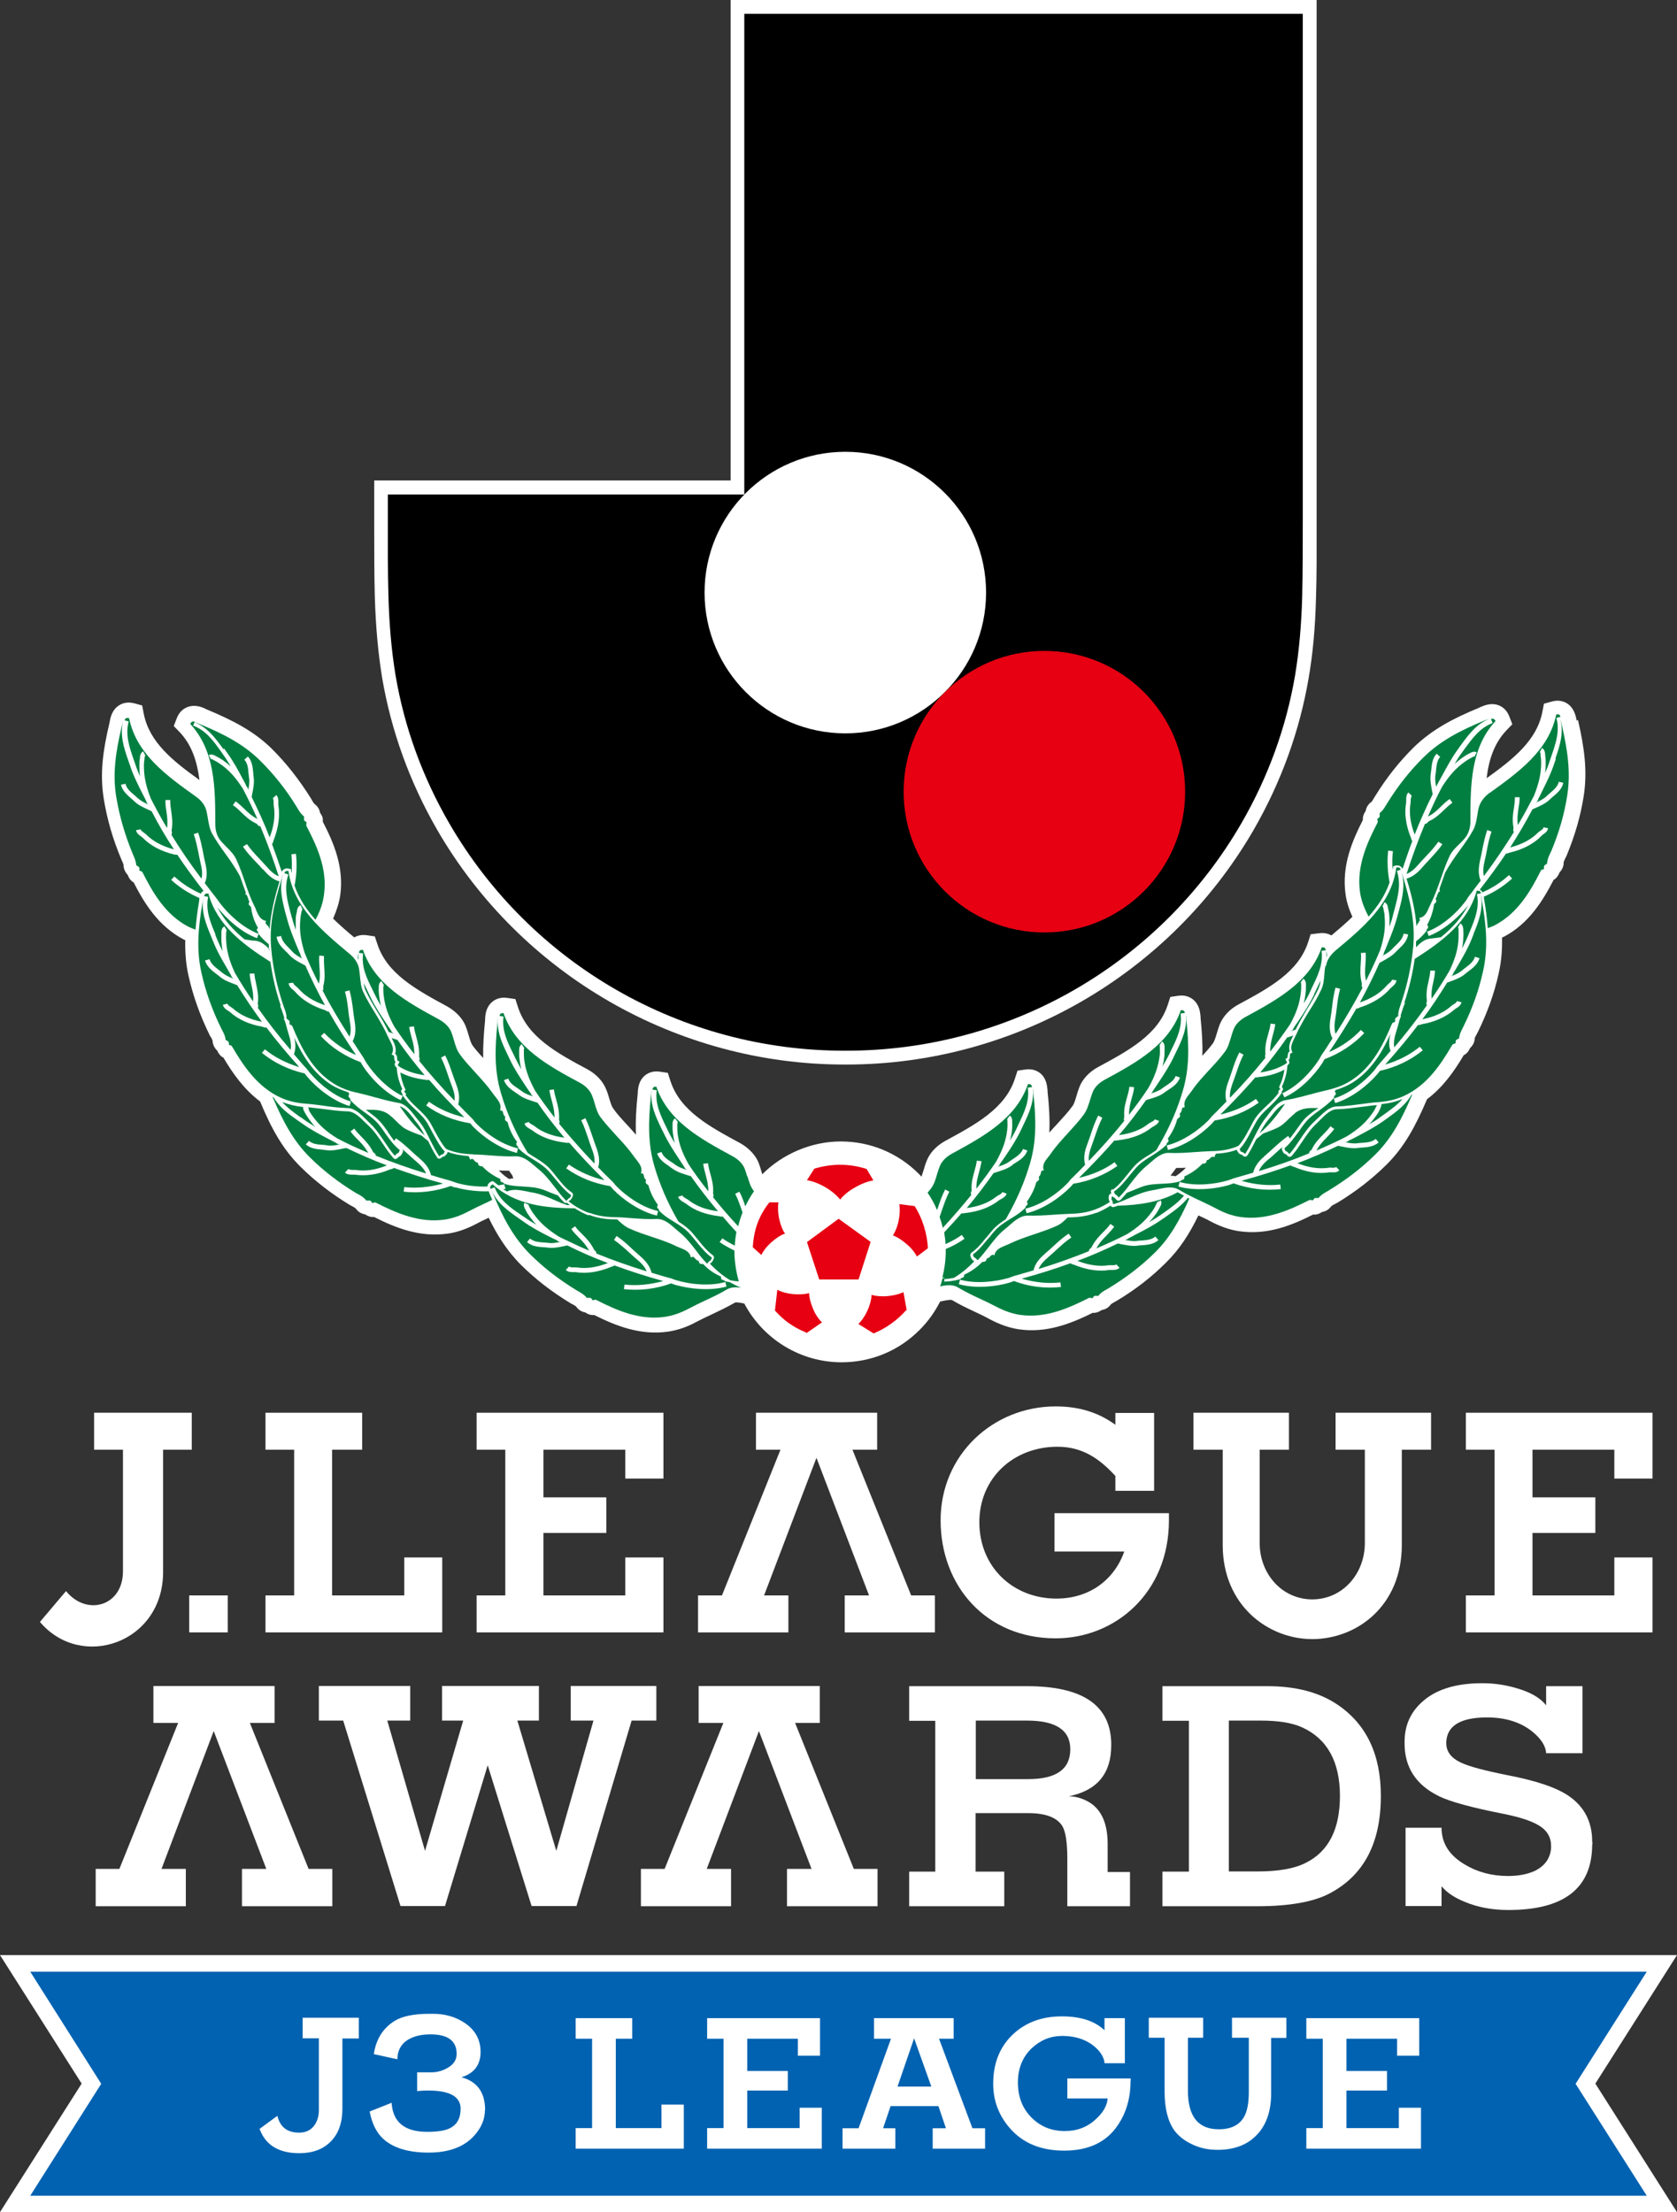 <?xml version="1.0" encoding="UTF-8"?>
<svg id="_レイヤー_2" data-name="レイヤー_2" xmlns="http://www.w3.org/2000/svg" viewBox="0 0 84.83 111.89">
  <rect x="0" y="0" width="84.83" height="111.89" fill="#333333" stroke="none"/>
  <defs>
    <style>
      .cls-1 {
        fill: none;
      }

      .cls-2 {
        fill: #fff;
      }

      .cls-3 {
        fill: #0062b1;
      }

      .cls-4 {
        fill: #007f41;
      }

      .cls-5 {
        fill: #e60012;
      }
    </style>
  </defs>
  <g id="_マーク等" data-name="マーク等">
    <g>
      <g>
        <g>
          <g>
            <path class="cls-2" d="M3.34,80.47l-1.32,1.56c2.08,2.47,6.23,1.08,6.23-2.52v-6.19h1.45v-1.87h-4.94v1.87h1.46v6.12c.02,1.8-1.84,2.32-2.88,1.03Z"/>
            <rect class="cls-2" x="9.57" y="80.69" width="1.95" height="1.87"/>
            <polygon class="cls-2" points="27.49 77.53 27.49 80.69 31.63 80.69 31.63 78.77 33.56 78.77 33.56 82.56 24.11 82.56 24.11 80.69 25.56 80.69 25.56 73.32 24.11 73.32 24.11 71.45 33.56 71.45 33.56 74.78 31.63 74.78 31.63 73.32 27.49 73.32 27.49 75.73 30.67 75.73 30.67 77.53 27.49 77.53"/>
            <path class="cls-2" d="M56.43,74.66c-.8-.88-1.67-1.49-2.94-1.49-2.21,0-3.95,1.57-3.95,3.82s1.69,3.86,3.9,3.86c1.66,0,2.92-.94,3.43-2.38h-3.53v-1.94h5.79c0,.18,0,.27,0,.36,0,3.66-2.71,5.97-5.73,5.97-3.53,0-5.82-2.66-5.82-5.97s2.65-5.76,5.82-5.76c1.17,0,2.16.3,3.02.93v-.6h1.96v3.94h-1.96v-.74Z"/>
            <polygon class="cls-2" points="44.37 71.45 44.37 73.32 43.12 73.32 46.09 80.69 47.29 80.69 47.29 82.56 42.73 82.56 42.73 80.69 43.96 80.69 41.3 73.73 38.65 80.69 39.88 80.69 39.88 82.56 35.31 82.56 35.31 80.69 36.52 80.69 39.48 73.32 38.24 73.32 38.24 71.45 44.37 71.45"/>
            <path class="cls-2" d="M66.39,82.9c-2.27,0-4.54-1.73-4.54-4.76v-4.82h-1.48v-1.87h4.83v1.87h-1.48v4.72c0,1.57,1.14,2.85,2.66,2.85s2.66-1.28,2.66-2.85v-4.72h-1.48v-1.87h4.83v1.87h-1.48v4.82c0,3.08-2.27,4.76-4.54,4.76Z"/>
            <polygon class="cls-2" points="77.52 77.53 77.52 80.69 81.66 80.69 81.66 78.77 83.59 78.77 83.59 82.56 74.15 82.56 74.15 80.69 75.6 80.69 75.6 73.32 74.15 73.32 74.15 71.45 83.59 71.45 83.59 74.78 81.66 74.78 81.66 73.32 77.52 73.32 77.52 75.73 80.7 75.73 80.7 77.53 77.52 77.53"/>
            <polygon class="cls-2" points="18.32 71.45 13.43 71.45 13.43 73.32 14.88 73.32 14.88 80.69 13.43 80.69 13.43 82.56 22.37 82.56 22.37 78.77 20.45 78.77 20.45 80.69 16.8 80.69 16.8 73.32 18.32 73.32 18.32 71.45"/>
          </g>
          <g>
            <path class="cls-2" d="M12.24,96.41v-1.89h1.23l-2.66-6.97-2.64,6.97h1.23v1.89h-4.56v-1.89h1.2l2.97-7.38h-1.25v-1.87h6.13v1.87h-1.25l2.97,7.38h1.2v1.89h-4.56Z"/>
            <path class="cls-2" d="M33.18,87.02h-1.23l-2.79,9.38h-2.27l-2.22-7.12-2.16,7.12h-2.25l-2.9-9.38h-1.23v-1.75h4.62v1.75h-1.16l1.91,6.59,1.93-6.59h-1.07v-1.75h4.9v1.75h-1.09l1.97,6.59,1.88-6.59h-1.15v-1.75h4.33v1.75Z"/>
            <path class="cls-2" d="M39.81,96.41v-1.89h1.24l-2.66-6.97-2.64,6.97h1.23v1.89h-4.56v-1.89h1.2l2.97-7.38h-1.25v-1.87h6.13v1.87h-1.25l2.97,7.38h1.2v1.89h-4.56Z"/>
            <path class="cls-2" d="M57.16,96.41h-3.17v-2.38c0-.82-.08-1.38-.25-1.67-.27-.44-.85-.66-1.74-.66h-2.65v2.96h1.45v1.75h-4.81v-1.75h1.32v-7.63h-1.32v-1.75h5.96c2.78,0,4.2.94,4.26,2.84,0,0,0,.05,0,.16,0,1.43-.72,2.28-2.15,2.57.35,0,.69.1,1.02.29.63.37.95,1.08.95,2.12v1.42h1.13v1.75ZM54.14,88.47c0-.97-.73-1.45-2.2-1.45h-2.58v2.96h2.65c1.42,0,2.13-.5,2.13-1.51Z"/>
            <path class="cls-2" d="M69.85,90.83c0,2.38-.86,4.02-2.59,4.93-.81.43-2.03.65-3.67.65h-4.79v-1.75h1.34v-7.63h-1.34v-1.75h5.31c1.44,0,2.62.31,3.54.93,1.47.99,2.2,2.53,2.2,4.62ZM67.78,90.84c0-1.74-.64-2.9-1.92-3.48-.51-.23-1.21-.34-2.09-.34h-1.61v7.63h1.45c1.05,0,1.86-.14,2.43-.43,1.16-.57,1.74-1.7,1.74-3.39Z"/>
            <path class="cls-2" d="M80.56,93.19l-.02.11c-.01,2.2-1.42,3.3-4.24,3.3-.82,0-1.56-.14-2.2-.41-.53-.21-.92-.48-1.18-.79v1h-1.82v-3.96h1.82c0,.78.39,1.39,1.16,1.85.64.39,1.38.59,2.2.59.51,0,.96-.08,1.34-.25.52-.25.8-.64.84-1.16v-.12c0-.42-.19-.75-.56-.99-.38-.25-.99-.45-1.83-.62-1.63-.32-2.72-.62-3.27-.89-1.17-.57-1.75-1.46-1.75-2.67v-.09c0-.79.28-1.45.84-1.97.69-.66,1.72-.99,3.09-.99.58,0,1.16.08,1.73.25.7.2,1.21.49,1.5.87v-.97h1.84v3.39h-1.84c-.02-.37-.26-.74-.72-1.11-.58-.46-1.34-.7-2.27-.7-1.32,0-2.01.41-2.06,1.22,0,.01,0,.04,0,.09,0,.42.25.75.75.98.4.19,1.19.4,2.34.63,1.46.28,2.5.63,3.13,1.07.77.54,1.16,1.3,1.16,2.29v.05Z"/>
          </g>
        </g>
        <g>
          <g>
            <path class="cls-2" d="M79.76,36.45s-.01-.05-.02-.08c-.04-.2-.13-.58-.48-.8-.15-.09-.41-.19-.76-.09l-.4.11-.08.41c-.28,1.46-1.49,2.4-2.82,3.36.11-.93.38-1.77,1.01-2.43l.29-.3-.15-.39c-.13-.34-.35-.49-.52-.56-.39-.16-.75,0-.94.08-.02,0-.04.02-.06.03-1.31.54-2.37,1.09-3.31,2-.74.73-1.38,1.54-1.95,2.46-.03.04-.05.09-.08.13-.03.06-.09.15-.11.17-.13.09-.26.24-.3.47-.09.12-.13.25-.14.35,0,.04,0,.07,0,.1-.54,1.06-1.07,2.3-.88,3.73.05.39.17.77.35,1.17-.33.32-.69.63-1.06.94-.14-.08-.35-.15-.63-.11l-.42.05-.13.4c-.49,1.51-1.96,2.31-3.52,3.15-.45.24-.78.6-.95,1.01-.06.16-.11.32-.15.46-.06.2-.12.39-.19.49-.16.22-.35.43-.54.64.02-.61-.02-1.24-.09-1.92,0-.02,0-.04,0-.06-.02-.21-.05-.6-.38-.87-.14-.11-.38-.24-.74-.19l-.41.06-.13.4c-.49,1.51-1.97,2.31-3.53,3.15-.44.24-.78.6-.94,1.01-.06.16-.11.31-.15.46-.06.2-.12.4-.2.5-.22.31-.48.58-.75.88-.14.15-.28.3-.42.46.03-.66-.01-1.34-.09-2.07,0-.01,0-.03,0-.06-.02-.21-.05-.61-.37-.87-.14-.11-.38-.24-.74-.19l-.41.06-.13.4c-.49,1.51-1.97,2.31-3.52,3.15-.25.14-.71.44-.94,1-.07.17-.12.34-.16.48-.04.12-.07.23-.11.33-.04-.05-.08-.09-.13-.14-1.06-1.06-2.46-1.64-3.95-1.64s-2.96.64-3.97,1.66c-.01-.03-.02-.06-.03-.1-.04-.14-.09-.3-.15-.47-.22-.54-.68-.86-.93-1-1.57-.85-3.05-1.64-3.54-3.16l-.13-.4-.41-.06c-.35-.05-.59.07-.73.18-.33.26-.36.64-.38.85,0,.03,0,.05,0,.07-.08.75-.12,1.43-.09,2.09-.14-.16-.28-.32-.42-.47-.27-.29-.53-.57-.74-.87-.07-.1-.13-.29-.19-.49-.04-.14-.09-.31-.16-.47-.16-.4-.49-.76-.93-1-1.57-.84-3.04-1.64-3.53-3.16l-.13-.4-.42-.06c-.36-.05-.6.08-.74.19-.33.27-.36.66-.37.87,0,.02,0,.04,0,.06-.07.68-.11,1.31-.1,1.92-.19-.21-.38-.42-.54-.64-.07-.1-.13-.29-.19-.5-.04-.15-.09-.3-.15-.46-.21-.52-.63-.83-.94-1.01-1.57-.85-3.04-1.65-3.53-3.15l-.13-.39-.41-.06c-.28-.04-.49.03-.63.11-.38-.31-.74-.63-1.07-.95.17-.39.3-.78.36-1.17.2-1.43-.33-2.67-.88-3.73,0-.04,0-.08,0-.13,0-.08-.05-.2-.14-.32-.03-.18-.12-.33-.27-.44-.05-.04-.11-.14-.14-.2-.02-.04-.05-.08-.07-.12-.58-.92-1.21-1.73-1.94-2.46-.93-.92-2-1.46-3.31-2.01-.02,0-.04-.02-.06-.03-.19-.09-.55-.24-.94-.08-.17.07-.39.22-.52.56l-.15.39.29.3c.63.66.89,1.5,1.01,2.43-1.34-.96-2.54-1.91-2.82-3.36l-.08-.41-.4-.11c-.35-.09-.61,0-.76.1-.36.22-.44.61-.48.82,0,.02,0,.04-.01.06-.33,1.39-.5,2.57-.29,3.86.17,1.03.45,2.01.87,3.01.02.04.04.09.06.14.03.06.07.16.07.19,0,.09.02.3.21.5.05.14.12.24.2.31.03.03.06.04.1.07.54,1.05,1.24,2.2,2.52,2.88.03.02.06.02.09.04-.01.61.03,1.21.17,1.82.23,1.01.57,1.97,1.05,2.95.02.05.04.09.07.12.03.06.09.16.09.19.01.16.07.35.24.51.06.14.14.23.22.3.03.02.06.03.09.05.47.79,1.04,1.61,1.86,2.22,0,.01.01.03.01.03.55,1.31,1.11,2.36,2.04,3.28.73.72,1.54,1.35,2.48,1.92.05.03.09.05.13.07.06.03.16.09.18.12.09.12.23.25.47.29.12.08.24.12.33.13.05,0,.08,0,.12,0,1.05.53,2.3,1.05,3.74.84.48-.07.94-.23,1.45-.5.2-.11.4-.2.61-.3.4.83.91,1.66,1.64,2.39.73.72,1.54,1.35,2.48,1.92.04.03.09.05.13.07.06.03.16.09.18.12.08.12.23.25.46.29.1.07.21.12.33.13.05,0,.08,0,.12,0,1.08.54,2.32,1.04,3.73.84.47-.07.94-.22,1.45-.5.25-.13.5-.25.76-.37.38-.18.78-.37,1.18-.6,0,0,0,0,0,0,.07-.03.3.01.47.05.96,1.81,2.85,2.97,4.92,2.97,1.49,0,2.9-.58,3.95-1.64.43-.43.77-.91,1.04-1.44.01,0,.03,0,.04,0,.17-.04.47-.1.55-.07.4.24.79.42,1.17.6.26.12.51.24.76.38.52.27.98.43,1.45.5,1.42.21,2.67-.3,3.74-.83.03,0,.06,0,.09,0,.11-.01.24-.05.36-.14.25-.04.39-.17.48-.3.02-.02.12-.07.18-.11.04-.02.07-.04.11-.06.95-.57,1.76-1.2,2.49-1.93.71-.7,1.2-1.48,1.64-2.39.21.1.41.19.61.3.49.26.97.43,1.45.5,1.43.21,2.67-.3,3.74-.84.03,0,.06,0,.1,0,.09,0,.22-.04.35-.13.24-.04.38-.17.47-.29.02-.03.12-.08.18-.11.04-.02.08-.05.13-.07.94-.57,1.75-1.2,2.48-1.92.92-.91,1.48-1.97,2.04-3.28,0-.01.01-.02.02-.04.79-.59,1.36-1.39,1.85-2.22.03-.02.06-.03.1-.06.08-.06.16-.16.22-.3.2-.18.24-.39.24-.52,0,0,.06-.11.09-.17.02-.04.04-.08.07-.13.48-.98.83-1.95,1.05-2.96.14-.61.18-1.2.17-1.81.03-.02.06-.03.09-.04,1.27-.67,1.97-1.82,2.52-2.88.03-.02.06-.03.09-.06.08-.07.16-.18.21-.32.18-.18.21-.38.21-.53,0-.01.05-.11.08-.18.02-.04.04-.08.06-.12.42-1.01.71-2,.87-3.02.2-1.28.03-2.47-.29-3.86ZM25.92,59.47l.05.13c-.07,0-.15.01-.22.03-.13-.09-.26-.18-.37-.29l-.15-.14c.17,0,.34.01.52.01l.18.26ZM59.47,59.49c-.09-.02-.17-.02-.26-.03l.29-.39c.17,0,.33,0,.49-.01l-.15.14c-.12.11-.24.2-.37.29Z"/>
            <path class="cls-2" d="M66.61,0h-29.65v24.3h-18.03v2.42c0,1.14,0,2.32.03,3.49.05,1.55.17,2.84.37,4.07.46,2.7,1.4,5.29,2.79,7.7,4.24,7.32,12.12,11.86,20.59,11.86h.11c8.47,0,16.35-4.54,20.59-11.86,1.39-2.41,2.33-5,2.79-7.7.21-1.22.33-2.51.37-4.07.04-1.17.03-2.35.03-3.49V0Z"/>
          </g>
          <g>
            <g>
              <g>
                <path class="cls-4" d="M78.71,38.36s-.08.23-.08.23c-.16.49-.37.92-.58,1.34l-.15.31s-.05.1-.08.15c-.02.05-.03.09-.06.15h-.02s-.02.02-.02.04c.2-.09.39-.19.52-.32.06-.06.12-.11.18-.16.19-.17.38-.32.43-.56l.23.05c-.07.32-.3.51-.51.69-.06.05-.12.1-.17.15-.2.2-.47.32-.74.44-.05.02-.09.04-.14.06-.34.64-.71,1.28-1.13,1.93.59-.15,1.06-.4,1.41-.75.04-.04.08-.07.13-.1.09-.06.14-.1.15-.17l.23.05c-.03.16-.15.24-.25.31-.04.03-.07.05-.09.08-.39.4-.93.68-1.59.84-.03,0-.04.01-.06.02-.04.02-.08.03-.14.03-.4.6-.85,1.21-1.33,1.83.01,0,.03,0,.05.02.04.03.07.07.09.11.5-.22.95-.51,1.34-.87l.16.17c-.41.38-.9.69-1.43.92,0,.03.01.07.01.1,0,.03,0,.05.01.07.09.5.14.96.18,1.42.13-.05.26-.09.38-.16,1.15-.61,1.79-1.73,2.3-2.74.02-.05.07-.06.11-.07.02,0,.04-.01.05-.02,0,0,0-.04,0-.05,0-.04,0-.08.02-.12.02-.03.06-.05.09-.07.02,0,.04-.03.05-.03,0-.19.08-.36.15-.51.02-.04.03-.07.05-.1.4-.95.67-1.88.82-2.85.18-1.16.02-2.27-.28-3.57,0-.03-.01-.06-.02-.09-.01-.06-.03-.13-.05-.19.18.73-.03,1.36-.26,2.02Z"/>
                <path class="cls-4" d="M72.82,44.99s0,.02,0,.03l.02.07-.07.02c-.02.06-.05.12-.08.17,0,.05-.02.11-.07.16,0,0,0,0,0,.01.02.05.04.1.03.15-.01.04-.04.07-.07.09-.03.02-.04.04-.04.05-.05.36-.17.72-.35,1.04.03.03.06.07.05.11,0,.04-.03.09-.08.12.01.02.01.05,0,.07-.16.21-.34.38-.53.53,0,.09,0,.18,0,.27,0,0,0,.02,0,.03.21-.22.43-.41.72-.44.19-.02.36-.04.54-.07.57-.46,1.05-.99,1.38-1.62-.43.55-1.17,1.24-2,1.56l-.08-.22c.8-.3,1.51-.97,1.92-1.51.06-.07.09-.13.12-.18.03-.04.05-.08.09-.13.1-.12.19-.24.28-.37h0s0,0,0,0c.1-.13.2-.26.3-.39-.15-.35-.1-.71-.02-1.08.04-.16.07-.32.1-.48.07-.34.14-.67.25-1l.22.08c-.11.31-.18.63-.24.96-.03.16-.06.32-.1.48-.07.29-.11.55-.05.81.57-.76,1.07-1.5,1.52-2.23,0,0,0,0,0,0-.05-.07-.03-.15-.02-.19,0,0,0-.02,0-.02-.07-.39-.03-.7.02-1,.03-.18.05-.36.05-.55h.24c0,.21-.03.4-.06.58-.04.27-.07.52-.03.83.21-.35.4-.69.58-1.04h0s0,0,0,0c.08-.15.16-.3.24-.45.25-.64.36-1.12.36-1.67,0-.14-.01-.25-.03-.35,0-.02,0-.04,0-.06,0-.08-.02-.11-.04-.12l.11-.21c.13.07.15.21.16.3,0,.02,0,.03,0,.05.02.12.03.24.03.39,0,.18-.01.35-.03.52.09-.2.17-.4.24-.63l.08-.23c.22-.64.43-1.25.25-1.92l.21-.06s-.04-.09-.07-.11c-.04-.02-.09-.02-.15,0-.37,1.81-1.89,2.9-3.36,3.96h-.02c-.16.13-.43.37-.53.72-.04.14-.06.28-.08.41-.04.26-.09.53-.21.75-.2.37-.45.71-.69,1.04-.26.36-.52.73-.73,1.12-.03.1-.07.2-.1.29-.06.17-.12.34-.18.51Z"/>
                <path class="cls-4" d="M47.76,64.64v.12h0v-.07c.15,0,.31-.03.49-.06.39-.23.73-.52,1.03-.84-.04-.04-.05-.05-.07-.04l-.08-.11s0-.02-.02-.05c-.02-.05-.07-.16.04-.24.27-.19.48-.44.68-.69l.07-.08.07-.08c.08-.1.17-.21.25-.3.19-.22.42-.38.65-.53.02-.03.04-.06.06-.1.52-.91.9-1.8,1.17-2.72.34-1.15.31-2.26.17-3.58,0-.03,0-.05,0-.08,0-.05-.01-.1-.02-.15.07.71-.22,1.31-.5,1.89l-.11.23c-.23.49-.51.91-.78,1.31,0,0-.16.23-.16.23-.03.05-.07.09-.1.14-.03.05-.05.09-.07.14h-.02s-.02.02-.03.03c.21-.07.41-.14.56-.25.06-.05.13-.09.2-.14.21-.14.42-.28.51-.51l.22.08c-.11.31-.37.48-.6.62-.07.04-.13.08-.18.13-.22.17-.5.25-.77.34-.05.02-.11.03-.16.05-.42.59-.86,1.18-1.36,1.77.61-.08,1.11-.27,1.5-.58.04-.03.09-.06.13-.08.09-.05.15-.08.17-.15l.22.08c-.05.15-.18.22-.29.28-.04.02-.07.04-.1.06-.43.34-1,.56-1.69.64-.03,0-.04,0-.06.01-.04.01-.08.02-.14,0-.28.32-.57.64-.88.97.03.19.06.39.07.59.29-.13.57-.28.82-.46l.14.19c-.29.21-.61.38-.95.52,0,.03,0,.06,0,.1,0,.46-.06.9-.17,1.34h.02s.07,0,.07,0Z"/>
                <path class="cls-4" d="M49.15,60.24s0-.02,0-.02c-.03-.39.06-.69.14-.98.05-.18.1-.35.12-.54l.24.03c-.03.21-.08.39-.13.57-.07.26-.14.51-.13.82.36-.46.69-.91,1-1.37.33-.6.5-1.07.56-1.61.01-.14.02-.24.01-.35,0-.02,0-.04,0-.06,0-.08,0-.11-.02-.12l.14-.19c.13.09.12.24.12.32,0,.02,0,.03,0,.04.01.14,0,.27-.01.39-.02.18-.05.35-.1.52.11-.19.22-.38.32-.59l.11-.24c.29-.6.57-1.17.47-1.85l.22-.03s-.03-.09-.06-.12c-.03-.03-.09-.03-.15-.03-.6,1.75-2.25,2.65-3.85,3.52,0,0,0,0,0,0h0c-.28.15-.51.38-.61.63-.05.13-.1.27-.14.41-.07.25-.15.51-.3.71-.06.08-.12.15-.18.22.19.28.35.57.48.88,0-.03.02-.05.03-.08.11-.33.22-.65.38-.96l.21.11c-.15.3-.26.61-.37.93-.04.11-.08.23-.12.35.06.18.12.36.16.55.52-.56.99-1.11,1.44-1.66-.04-.07-.01-.15,0-.19Z"/>
                <path class="cls-4" d="M55.45,61.34c-.39.14-.8.22-1.31.23-.04,0-.08,0-.13,0-.17.17-.35.34-.56.43-.37.17-.77.3-1.15.43-.42.14-.86.29-1.27.49-.06.03-.13.06-.19.08-.23.1-.45.19-.52.42l-.02.07-.07-.03s-.07,0-.13.07c-.04.05-.1.11-.19.12,0,.05-.02.11-.07.14-.03.02-.07.03-.1.03-.03,0-.05,0-.07.02-.26.27-.57.48-.9.63,0,.04.01.09-.03.12-.03.03-.08.05-.13.05,0,.03-.02.05-.05.06-.28.08-.56.11-.79.12v.05s-.06,0-.06,0h-.09c-.02.07-.04.13-.07.19.33-.07.65-.11.92.06.37.22.74.4,1.11.57.26.12.53.25.8.39.44.23.82.36,1.21.42,1.29.19,2.47-.34,3.48-.85.05-.03.1,0,.14,0,.02,0,.04.01.05.01,0,0,.03-.03.03-.04.02-.03.04-.07.09-.08.04-.01.08,0,.12,0,.02,0,.05,0,.06,0,.11-.16.28-.25.42-.33.03-.02.06-.03.09-.05.89-.54,1.66-1.13,2.35-1.81.77-.76,1.26-1.65,1.74-2.73-.02-.01-.05-.02-.07-.04-.29.36-.66.64-1.05.91,0,0-.22.16-.23.16-.44.31-.89.55-1.33.77l-.24.13s-.1.05-.14.07c-.05.03-.09.06-.14.09v-.02s-.04.02-.06.02c.21.04.43.08.62.05.08-.01.16-.02.24-.02.25-.02.5-.04.68-.2l.16.18c-.24.21-.55.24-.82.26-.08,0-.16.01-.23.02-.27.04-.55-.02-.82-.07-.06-.01-.12-.02-.18-.04-.65.31-1.32.61-2.05.88.57.22,1.11.3,1.59.22.05,0,.11,0,.16,0,.11,0,.17,0,.22-.04l.16.17c-.12.11-.27.11-.39.11-.04,0-.09,0-.12,0-.54.09-1.14,0-1.78-.26-.03-.01-.04-.01-.06-.02-.04,0-.08-.03-.13-.06-.77.28-1.59.54-2.47.78.65.19,1.32.26,1.96.19l.03.23c-.78.09-1.61-.01-2.38-.3,0,0,0,0,0,0-.06.02-.12.05-.22.08-.67.2-1.7.32-2.57.08l.06-.23c.82.23,1.8.1,2.44-.08.09-.03.15-.05.2-.07.05-.02.1-.04.15-.05.32-.09.62-.18.93-.27.09-.41.39-.68.62-.88.13-.11.26-.23.38-.34.25-.23.49-.45.78-.64l.13.2c-.27.18-.5.39-.75.62-.12.11-.25.23-.39.35-.22.19-.42.38-.51.62.91-.28,1.75-.58,2.54-.9,0,0,0,0,0,0,0-.09.07-.14.1-.16,0,0,.01,0,.02-.01.17-.35.39-.58.6-.79.13-.13.26-.26.37-.42l.19.14c-.12.17-.26.31-.39.45-.19.19-.37.38-.51.65.54-.23,1.06-.47,1.55-.72.57-.36.94-.69,1.26-1.14.07-.1.13-.19.18-.3,0-.02.02-.04.03-.06.04-.07.05-.09.03-.11l.21-.1c.07.14,0,.26-.04.33,0,.01-.02.03-.02.04-.06.12-.12.22-.2.33-.1.14-.21.27-.33.4.19-.11.37-.22.56-.35l.23-.16c.36-.26.71-.51.97-.83-.11-.06-.21-.11-.32-.17-.91.5-1.95.65-3.03.68-.06.02-.11.04-.17.06-.05.02-.09.01-.13,0-.02-.01-.03-.03-.04-.05-.02,0-.03,0-.05,0-.22.14-.45.26-.7.36Z"/>
                <path class="cls-4" d="M47.77,64.88v-.05h0v-.07s0,0,0,0h0v-.12s-.07,0-.07,0h-.02c-.02.08-.04.16-.06.24h.09s.07-.01.07-.01Z"/>
                <path class="cls-4" d="M56.28,60.18c.28-.2.5-.47.71-.73l.04-.05c.08-.1.21-.26.31-.38.24-.27.53-.46.82-.63.11-.07.22-.14.33-.22.04-.07.08-.14.12-.21.02-.04.04-.07.06-.1.52-.9.9-1.79,1.17-2.72.33-1.13.31-2.25.17-3.58,0-.03,0-.05,0-.08,0-.05-.01-.11-.02-.16.07.72-.22,1.32-.51,1.91l-.11.23c-.22.46-.48.86-.74,1.25,0,0-.2.3-.2.3-.03.04-.06.09-.09.13-.03.05-.05.09-.08.14h-.02s-.02.02-.03.03c.21-.07.41-.14.56-.25.06-.05.14-.1.2-.14.21-.14.41-.27.5-.5l.22.08c-.11.3-.36.47-.59.62-.07.04-.13.09-.19.13-.22.17-.5.26-.78.34-.05.02-.1.03-.16.05-.42.59-.86,1.18-1.37,1.77.61-.08,1.12-.27,1.5-.58.04-.03.09-.06.14-.08.09-.05.15-.08.17-.14l.22.08c-.05.15-.18.22-.28.28-.04.02-.08.04-.1.06-.43.34-1,.56-1.69.64-.03,0-.04,0-.06.01-.04.01-.08.01-.13,0-.54.62-1.14,1.25-1.79,1.89.66-.15,1.28-.41,1.8-.79l.14.19c-.65.46-1.42.77-2.23.9-.04.05-.08.1-.15.17-.49.5-1.33,1.11-2.21,1.32l-.06-.23c.83-.2,1.63-.78,2.1-1.26.07-.07.11-.12.14-.16.03-.04.06-.08.1-.11.24-.23.46-.46.68-.69-.11-.4.01-.78.12-1.07.06-.15.11-.31.16-.45.11-.34.22-.65.38-.97l.21.11c-.15.3-.26.61-.37.93-.05.15-.1.3-.16.46-.11.29-.18.54-.15.79.66-.68,1.25-1.35,1.79-2.02h0c-.04-.07-.01-.15,0-.19,0,0,0-.01,0-.02-.03-.4.06-.69.14-.98.05-.18.1-.35.12-.54l.24.03c-.02.21-.08.4-.13.58-.07.25-.13.51-.13.81.36-.46.69-.91.99-1.37.33-.6.49-1.07.56-1.61.02-.14.02-.25.01-.35,0-.02,0-.04,0-.06,0-.08,0-.1-.02-.12l.13-.2c.13.09.13.23.13.32,0,.02,0,.03,0,.04,0,.11,0,.23-.01.39-.02.18-.05.34-.09.51.11-.19.22-.38.32-.58l.11-.23c.3-.6.57-1.17.48-1.86l.22-.03s-.03-.09-.06-.11c-.03-.03-.09-.03-.15-.03-.6,1.76-2.25,2.65-3.85,3.52-.17.09-.48.3-.61.63-.05.13-.09.26-.13.39-.08.26-.16.52-.31.73-.24.33-.53.64-.8.94-.3.33-.61.66-.87,1.04-.04.06-.08.11-.13.17-.16.2-.3.38-.25.62l.02.07h-.07c-.05.01-.06.04-.08.13-.01.06-.04.15-.11.19.02.05.04.1.01.15-.02.04-.05.06-.08.08-.03.02-.04.03-.05.04-.09.35-.26.69-.48.99.02.03.05.07.04.12-.01.04-.05.08-.1.11,0,.03,0,.05-.01.07-.23.24-.5.41-.77.57-.29.18-.56.35-.79.61-.08.09-.17.2-.24.29l-.07.08-.07.08c-.21.25-.42.52-.7.72-.02.02-.02.02,0,.07.01.02.02.05.03.08.06.02.11.07.14.1.01.02.04.05.05.05,0,0,0,0,.02-.01.2-.21.38-.44.55-.66.24-.31.49-.64.82-.9.07-.05.13-.11.2-.17.29-.26.6-.52.96-.51.42.01.83-.01,1.23-.04.29-.02.59-.04.9-.05.49-.01.89-.08,1.27-.22.27-.1.51-.23.74-.38-.01-.04-.02-.06-.04-.06l-.02-.13s0,0,0,0c0,0,0-.03,0-.05,0-.05.01-.16.14-.19-.03-.05-.06-.15.05-.23Z"/>
                <path class="cls-4" d="M64.19,58.61c-.22.19-.42.38-.51.62.9-.27,1.75-.57,2.54-.9,0,0,0,0,0,0,0-.09.07-.14.1-.16,0,0,.01,0,.02-.01.17-.36.39-.58.6-.79.13-.13.25-.26.36-.41l.19.14c-.12.17-.26.3-.39.44-.19.19-.36.38-.51.65.53-.23,1.05-.46,1.54-.72.58-.36.95-.69,1.27-1.14.08-.11.14-.2.18-.3,0-.02.02-.04.03-.05.03-.05.03-.07.04-.09-.26.02-.52.06-.77.09-.4.05-.82.11-1.25.12-.31,0-.58.27-.83.52-.06.06-.13.13-.19.19-.3.27-.51.59-.74.93-.16.24-.32.48-.52.71-.03.04-.07.06-.11.06-.07,0-.11-.05-.15-.09-.06-.06-.07-.07-.1-.05l-.09-.1s0-.02-.02-.05c-.03-.05-.08-.15.03-.24h0c-.11.09-.22.19-.34.3-.12.11-.25.23-.38.34Z"/>
                <path class="cls-4" d="M65.52,56.29c-.11.09-.21.19-.31.28-.19.19-.39.38-.62.48-.23.11-.46.19-.7.28-.11.1-.22.19-.33.27,0,.02-.02.03-.03.05-.13.26-.26.52-.42.77-.03.04-.06.07-.1.08-.07.01-.12-.03-.16-.07-.07-.05-.08-.06-.11-.04l-.1-.09s0-.01-.03-.05c-.02-.02-.04-.06-.05-.1-.32.12-.66.18-1.05.2-.02.04-.05.07-.06.11l-.02.07-.07-.03s-.07,0-.13.06c-.04.05-.1.11-.19.12,0,.05-.02.11-.06.14-.03.03-.08.03-.11.03-.03,0-.05,0-.06.02-.25.26-.55.47-.9.63,0,.04.01.09-.02.13-.03.03-.08.05-.13.05,0,.03-.02.05-.05.06-.32.1-.64.12-.96.13-.34.02-.66.03-.98.15-.14.05-.31.12-.45.18l-.07.03c-.08.03-.17.06-.25.1-.1.12-.2.23-.3.34-.04.04-.08.06-.12.06-.07,0-.11-.05-.15-.1-.05-.06-.07-.07-.09-.06l-.04-.05s-.02,0-.04,0c-.03,0-.03,0-.03.06,0,.02,0,.06-.01.09.05.04.06.11.07.16,0,.02.01.06.02.07,0,0,0,0,.02,0,.28-.08.55-.2.8-.31.36-.16.74-.32,1.16-.39.08-.01.16-.03.25-.05.38-.08.78-.17,1.09.02.37.22.74.4,1.13.58.25.12.51.24.77.38.43.23.81.36,1.21.42,1.29.19,2.47-.34,3.48-.85.05-.03.1,0,.14,0,.02,0,.04.01.05.01,0,0,.02-.03.03-.04.02-.03.04-.07.09-.08.04,0,.08,0,.11,0,.02,0,.05,0,.06,0,.11-.15.27-.24.41-.32.04-.02.07-.04.1-.06.89-.54,1.66-1.13,2.35-1.81.84-.83,1.36-1.82,1.88-3.05,0,0,0,0,0,0-.01,0-.03.01-.04.02-.3.51-.75.85-1.23,1.19l-.21.15c-.44.31-.87.53-1.32.77l-.25.13s-.1.05-.15.07c-.05.03-.08.06-.13.09v-.02s-.04.01-.06.02c.21.04.43.08.62.05.08-.01.16-.02.24-.02.25-.02.49-.04.68-.2l.15.18c-.25.21-.55.24-.82.26-.08,0-.15.01-.23.02-.28.04-.57-.02-.86-.08-.05-.01-.1-.02-.15-.03-.65.31-1.32.61-2.05.88.57.23,1.1.3,1.58.23.06-.01.12-.01.17,0,.1,0,.17,0,.21-.04l.16.17c-.12.11-.26.11-.37.1-.05,0-.09,0-.13,0-.55.09-1.15,0-1.78-.27-.03,0-.04-.01-.06-.02-.04,0-.08-.03-.13-.06-.78.28-1.6.54-2.48.78.65.19,1.32.26,1.96.19l.03.23c-.78.09-1.6-.01-2.39-.29-.06.02-.12.05-.22.08-.67.2-1.7.32-2.57.08l.06-.23c.82.23,1.8.11,2.44-.08.09-.03.15-.05.21-.07.05-.02.09-.04.14-.05.32-.09.62-.18.93-.27.09-.38.35-.64.62-.88.13-.11.25-.22.37-.33.25-.23.5-.45.78-.65l.09.13c.09-.12.18-.24.27-.36l.05-.07.02-.03c.08-.11.18-.25.26-.36.22-.29.5-.49.78-.68.02-.01.04-.03.06-.04-.12,0-.23,0-.35,0-.19,0-.56.03-.84.26Z"/>
                <path class="cls-4" d="M69.81,56.09s-.02.03-.02.04c-.05.11-.11.21-.2.33-.1.14-.21.28-.33.4.19-.11.38-.22.56-.36l.21-.15c.34-.24.66-.48.92-.77-.31.13-.66.22-1.07.26,0,.1-.04.18-.07.24Z"/>
                <path class="cls-4" d="M65.11,52.47c-.41.59-.86,1.18-1.36,1.77.51-.07.95-.22,1.31-.45,0,0,.02-.02.02-.03,0,0,.02-.02.03-.02,0-.01-.02-.04-.03-.06-.01-.02-.02-.04-.03-.05l-.03-.07.07-.03s.04-.04.05-.13c0-.07.01-.17.1-.23-.08-.26.03-.5.14-.72.01-.03.03-.05.04-.08-.05.02-.09.03-.14.05-.05.02-.11.04-.16.05Z"/>
                <path class="cls-4" d="M66.48,50.29c-.23.48-.5.9-.77,1.3l-.17.25s-.06.08-.08.12c-.03.05-.05.11-.09.16h-.02s-.02.02-.03.03c.07-.02.15-.05.22-.08.17-.34.36-.67.55-.99.21-.34.43-.7.6-1.07.06-.13.09-.27.11-.42-.07.16-.15.31-.22.47l-.11.23Z"/>
                <path class="cls-4" d="M65,55.83c-.27.08-.48.34-.68.6-.05.07-.11.14-.17.21-.17.21-.31.44-.43.68.51-.44.92-.97,1.28-1.49Z"/>
                <path class="cls-4" d="M67.13,48.36s0-.04,0-.06c0-.07-.01-.14-.03-.2.01.1,0,.2,0,.3,0-.01.02-.03.03-.05Z"/>
                <path class="cls-4" d="M63.16,57.18l.03-.07.05-.09c.06-.11.12-.23.18-.34.18-.31.43-.55.68-.78.21-.2.42-.4.59-.65,0,0-.02-.02-.02-.02l-.02-.02.08-.11s.02.01.03,0c0,0,0-.01.01-.02,0,0-.01-.01-.01-.01-.02-.02-.08-.07-.04-.13h0c.13-.27.21-.55.25-.84-.36.19-.78.32-1.26.37-.03,0-.04,0-.06.01-.04.01-.08.02-.14,0-.54.62-1.13,1.25-1.78,1.89.65-.15,1.27-.41,1.8-.79l.14.19c-.64.46-1.41.77-2.23.9,0,0,0,0,0,0-.04.04-.08.1-.15.17-.49.5-1.33,1.11-2.21,1.32l-.06-.23c.82-.2,1.62-.78,2.09-1.25.06-.06.1-.11.14-.16.03-.04.07-.08.11-.12.24-.23.45-.46.68-.69-.12-.4.01-.79.12-1.07.05-.15.1-.3.15-.44.11-.34.22-.66.38-.97l.21.11c-.15.3-.26.61-.37.94-.05.15-.1.3-.16.45-.1.28-.18.54-.15.79.66-.68,1.25-1.35,1.79-2.02h0c-.04-.07,0-.15,0-.19,0,0,0-.01,0-.02-.03-.4.06-.7.14-.99.05-.18.1-.34.12-.53l.24.03c-.03.21-.08.39-.13.57-.07.26-.13.51-.13.82.36-.46.69-.92,1-1.37.33-.6.49-1.06.55-1.6.02-.14.02-.24.02-.35,0-.02,0-.04,0-.06,0-.08,0-.1-.03-.12l.14-.19c.13.09.13.23.13.31,0,.02,0,.03,0,.05,0,.12,0,.24-.02.39-.02.18-.05.34-.09.5.11-.18.22-.37.31-.57l.11-.24c.29-.6.57-1.17.48-1.85l.22-.03s-.03-.09-.06-.12c-.03-.03-.09-.03-.15-.03-.6,1.75-2.25,2.65-3.85,3.52-.17.09-.48.3-.61.63-.05.13-.09.27-.13.4-.08.25-.15.52-.3.72-.24.33-.53.64-.8.93-.3.33-.62.67-.87,1.04-.04.05-.08.11-.12.16-.16.2-.31.39-.26.63v.07s-.06,0-.06,0c-.05,0-.06.03-.08.12-.01.06-.04.15-.11.19.02.05.04.1.01.16-.02.04-.05.06-.08.08-.03.02-.04.03-.05.04-.09.35-.26.69-.48.99.02.03.05.07.04.12-.01.04-.05.08-.09.11,0,.02,0,.05-.01.07-.23.24-.51.41-.77.58-.29.18-.56.35-.79.61-.1.12-.23.27-.31.37l-.04.05c-.22.27-.44.55-.73.75-.03.02-.03.02,0,.07.01.02.02.05.03.08.06.02.11.07.14.11.01.02.04.04.05.05,0,0,0,0,.02-.01.21-.21.39-.44.56-.67.24-.31.49-.63.81-.9.07-.05.13-.11.2-.17.29-.25.59-.52.96-.5.44.02.85-.01,1.28-.04.28-.02.56-.04.86-.05.49,0,.89-.08,1.26-.22.04-.02.08-.04.12-.06.21-.24.37-.52.51-.8Z"/>
                <path class="cls-4" d="M71.06,50.75c-.08.19-.14.38-.2.58,0,.03-.01.05,0,.08,0,.04-.02.07-.04.09-.02.06-.03.12-.05.18-.04.16-.09.32-.14.49-.09.28-.15.54-.1.8.61-.72,1.16-1.43,1.65-2.13h0c-.05-.07-.02-.15,0-.19,0,0,0-.02,0-.02-.05-.39.01-.7.08-1,.04-.18.08-.35.09-.54h.24c-.01.22-.05.41-.09.59-.06.26-.11.52-.08.83.33-.48.63-.95.91-1.43.29-.62.43-1.09.45-1.65,0-.14,0-.25,0-.35,0-.02,0-.04,0-.06,0-.08-.01-.1-.03-.12l.12-.2c.13.08.14.22.15.3,0,.02,0,.03,0,.05.01.12.01.24,0,.39,0,.18-.03.35-.06.53.1-.2.2-.4.29-.62l.1-.24c.26-.62.5-1.21.36-1.89l.21-.04s-.03-.09-.07-.11c-.04-.02-.09-.02-.15-.02-.44,1.6-1.76,2.57-3.14,3.45-.1.74-.28,1.47-.52,2.21l.04.02Z"/>
                <path class="cls-4" d="M74.55,47.22l-.09.23c-.19.48-.43.9-.67,1.31l-.17.29s-.06.1-.09.14c-.02.05-.04.09-.06.14h-.02s-.02.02-.03.04c.21-.08.4-.17.54-.29.06-.06.14-.11.2-.16.2-.15.38-.3.45-.53l.23.07c-.09.31-.33.49-.54.65-.07.05-.13.1-.19.15-.21.18-.48.28-.75.38-.05.02-.11.04-.16.06-.38.61-.78,1.23-1.25,1.85.6-.12,1.09-.34,1.46-.67.04-.04.08-.06.13-.09.09-.06.14-.09.16-.16l.23.06c-.04.16-.16.24-.26.3-.04.02-.07.05-.1.07-.42.37-.97.62-1.64.74-.03,0-.04.01-.06.02-.04.02-.08.02-.14.02-.5.66-1.05,1.32-1.66,2,.65-.19,1.25-.49,1.75-.9l.15.18c-.61.5-1.36.86-2.17,1.04,0,0,0,0,0,0-.03.05-.08.11-.14.18-.46.53-1.26,1.19-2.12,1.45l-.07-.23c.81-.25,1.57-.88,2.01-1.38.06-.07.1-.12.13-.17.03-.04.06-.09.1-.13.22-.25.42-.49.63-.73-.11-.29-.08-.58,0-.87-.42.93-.98,1.89-1.95,2.49-.25.15-.53.27-.83.36-.02.03-.03.05-.04.08.03.03.06.07.05.12-.01.04-.04.08-.09.11.01.03.01.05,0,.08-.22.26-.48.44-.73.63-.28.2-.54.39-.75.66-.09.11-.18.24-.26.36,0,0-.02.03-.03.04l-.05.07c-.2.27-.4.55-.67.78-.02.02-.02.02,0,.07.01.02.03.05.03.08.06.01.11.06.15.1.02.02.04.04.05.05,0,0,0,0,.02-.01.19-.22.35-.46.51-.7.22-.33.45-.67.76-.95.06-.06.12-.12.19-.18.28-.27.56-.55.92-.56.42-.01.83-.07,1.23-.12.29-.04.58-.08.89-.1.5-.04.89-.14,1.25-.3,1.2-.54,1.9-1.62,2.47-2.59.03-.04.08-.06.12-.07.02,0,.04-.01.05-.02,0,0,0-.03,0-.05,0-.04,0-.08.03-.11h0s0,0,0,0c.03-.03.06-.04.1-.06.02,0,.04-.02.05-.03.01-.19.1-.36.17-.5.02-.04.04-.07.05-.1.46-.93.78-1.84.99-2.79.26-1.16.17-2.27-.06-3.58,0-.03,0-.05-.01-.08,0-.07-.02-.14-.04-.2.13.73-.11,1.34-.38,1.99Z"/>
                <path class="cls-4" d="M71.75,46.63c.07-.06.09-.08.07-.13l-.03-.07.07-.02c.24-.07.33-.29.43-.52.03-.06.06-.13.09-.19.2-.4.35-.83.5-1.25.13-.38.27-.78.45-1.16.11-.23.3-.42.49-.6.1-.1.2-.2.29-.31.23-.28.27-.64.27-.84v-.02c0-1.82.01-3.69,1.27-5.05-.03-.06-.06-.1-.1-.11-.04-.02-.09-.01-.13,0l.08.21c-.64.24-1.01.76-1.41,1.3l-.15.21c-.14.19-.25.37-.36.56.13-.12.26-.23.41-.33.12-.08.22-.15.33-.2.01,0,.02-.01.04-.02.07-.04.2-.11.34-.04l-.11.21s-.05,0-.12.04c-.02,0-.03.02-.05.03-.1.05-.19.1-.3.18-.46.32-.79.69-1.16,1.26-.26.48-.5,1-.73,1.53.28-.14.47-.32.66-.51.13-.13.27-.26.44-.38l.14.19c-.16.11-.28.23-.42.36-.22.21-.44.43-.8.59,0,0,0,.01-.01.02-.03.04-.08.1-.16.1,0,0,0,0,0,0-.33.79-.64,1.63-.93,2.53.24-.09.43-.28.63-.51.12-.13.23-.26.35-.38.23-.24.44-.47.63-.74l.2.13c-.19.28-.42.52-.65.77-.11.12-.23.24-.34.37-.23.27-.48.5-.82.6.26.84.44,1.62.5,2.39,0,0,.01,0,.02,0,0-.09.07-.15.12-.19Z"/>
                <path class="cls-4" d="M71.39,42.43s0-.04-.02-.06c-.26-.64-.34-1.24-.24-1.79,0-.03,0-.08,0-.12,0-.12,0-.26.11-.38l.17.16s-.05.12-.05.22c0,.05,0,.11-.01.16-.08.49-.01,1.02.21,1.59.28-.72.59-1.4.91-2.04,0-.05-.02-.1-.03-.16-.05-.28-.11-.57-.07-.85.01-.07.02-.15.03-.23.03-.27.05-.57.27-.81l.18.16c-.16.18-.18.42-.21.68,0,.08-.02.17-.03.24-.03.19,0,.4.04.61,0-.01.01-.03.02-.04h-.02c.03-.06.06-.09.08-.14.03-.05.05-.1.08-.15l.15-.27c.24-.44.46-.86.77-1.29l.15-.21c.41-.56.79-1.09,1.48-1.37-.06.02-.13.05-.19.07-.03.01-.05.02-.08.03-1.23.51-2.22,1.02-3.07,1.85-.7.69-1.3,1.45-1.84,2.32-.02.03-.04.07-.07.11-.08.14-.17.29-.32.4,0,.01,0,.04,0,.06,0,.04,0,.08,0,.12-.01.04-.05.07-.08.09-.01,0-.04.02-.04.03,0,.01,0,.04.01.06.01.04.03.09,0,.13-.52,1-1.06,2.18-.89,3.47.05.39.18.78.41,1.22.01.02.02.04.03.06.46-.52.84-1.08,1.06-1.73-.1-.54-.13-1.08-.07-1.61l.24.03c-.04.31-.04.63-.02.95,0-.05.03-.1.03-.15v-.04s.05-.01.05-.01c.11-.04.21-.04.29,0,.06.03.1.08.14.14.16-.48.32-.95.49-1.4-.03-.04-.05-.08-.06-.13Z"/>
                <path class="cls-4" d="M67.04,48.88c-.03.14-.04.29-.05.43-.02.26-.05.53-.16.75-.17.38-.39.74-.61,1.08-.23.38-.47.77-.65,1.18-.03.06-.06.12-.09.18-.11.23-.22.44-.13.67l.03.07-.07.02c-.05.02-.06.05-.06.14,0,.06,0,.15-.07.21.03.05.05.1.04.15-.01.04-.04.07-.06.09s-.04.04-.04.05c-.02.35-.12.72-.28,1.07.03.03.06.06.06.11,0,.04-.03.09-.07.12.01.02.02.05,0,.08-.18.28-.41.5-.64.72-.25.23-.48.45-.65.75-.06.1-.12.23-.18.33l-.05.09-.03.06c-.16.3-.32.61-.56.87-.02.02-.02.02.01.07.01.02.03.05.04.08.07,0,.12.04.16.07.02.01.05.04.06.04,0,0,0,0,.01-.02.16-.25.29-.51.41-.76.18-.35.36-.72.62-1.05.06-.07.11-.14.16-.21.23-.3.48-.62.84-.68.42-.07.8-.17,1.21-.28.28-.08.57-.15.87-.22.48-.11.86-.26,1.2-.47,1.11-.69,1.67-1.86,2.1-2.89.02-.05.07-.07.11-.08.02,0,.04-.02.05-.03,0,0,0-.04,0-.05,0-.04-.01-.08.02-.12.02-.03.05-.05.09-.08.02-.01.04-.03.05-.04-.01-.19.05-.36.1-.51.02-.04.03-.08.04-.12.33-.97.53-1.92.62-2.9.1-1.18-.14-2.27-.53-3.54,0-.02-.01-.05-.02-.08-.01-.04-.03-.08-.04-.12.19.68.04,1.29-.13,1.93l-.07.25c-.13.51-.31.96-.49,1.4l-.12.3c-.02.05-.05.1-.07.16-.02.05-.03.09-.04.15h-.02s-.01.03-.02.04c.19-.11.37-.22.5-.36.05-.06.11-.12.17-.17.18-.18.35-.35.39-.59l.23.04c-.05.32-.26.54-.46.72-.06.06-.11.11-.16.16-.18.2-.43.34-.67.47-.05.03-.11.06-.16.09-.29.66-.62,1.32-.99,2,.58-.2,1.04-.48,1.36-.86.04-.04.08-.08.12-.11.08-.07.13-.11.14-.18l.23.03c-.02.16-.13.25-.22.33-.03.03-.07.05-.09.08-.36.42-.88.75-1.53.96-.03,0-.04.02-.06.03-.04.02-.08.03-.13.03-.41.71-.87,1.45-1.38,2.2.62-.27,1.17-.65,1.61-1.12l.17.16c-.54.57-1.23,1.03-2.01,1.32-.03.05-.06.12-.12.21-.39.59-1.09,1.35-1.91,1.72l-.1-.21c.77-.35,1.44-1.08,1.81-1.64.06-.08.09-.14.12-.2.02-.04.04-.08.07-.12.19-.27.36-.54.53-.81-.18-.35-.15-.72-.09-1.07.03-.17.05-.34.07-.5.04-.34.08-.67.18-1l.23.06c-.09.32-.13.63-.17.97-.02.16-.04.33-.07.51-.05.28-.07.55.01.8.51-.8.96-1.57,1.36-2.33,0,0,0,0,0,0-.05-.07-.04-.15-.03-.19,0,0,0-.02,0-.02-.1-.38-.08-.69-.06-1,.01-.18.03-.36.01-.55l.24-.02c.02.21,0,.4-.01.59-.02.27-.04.53.03.83.26-.52.5-1.03.71-1.54.21-.65.28-1.14.23-1.7,0-.13-.03-.24-.05-.34,0-.02,0-.04-.01-.06-.01-.07-.02-.1-.05-.11l.1-.22c.14.06.17.2.18.28,0,.02,0,.03.01.05.03.12.05.24.06.38.01.18.01.36,0,.53.08-.21.15-.42.2-.65l.07-.26c.17-.65.33-1.25.11-1.91l.2-.07s-.05-.08-.08-.1c-.04-.02-.09-.01-.15,0-.24,1.84-1.69,3.04-3.08,4.2h0c-.15.13-.41.39-.47.75Z"/>
                <path class="cls-4" d="M23.02,60.06c-.09-.03-.16-.05-.21-.08,0,0,0,0,0,0-.78.28-1.61.38-2.39.29l.03-.23c.64.07,1.31,0,1.96-.18-.88-.24-1.7-.51-2.48-.79-.04.03-.09.05-.13.06-.02,0-.04,0-.06.01-.63.27-1.24.35-1.79.27-.03,0-.08,0-.12,0-.11,0-.26,0-.38-.1l.16-.18s.12.04.22.04c.05,0,.11,0,.16,0,.48.08,1.02,0,1.58-.23-.73-.27-1.4-.57-2.05-.88-.06.01-.11.02-.17.03-.28.06-.57.12-.84.08-.08-.01-.16-.02-.24-.03-.26-.02-.56-.05-.8-.26l.16-.18c.18.16.42.18.67.2.08,0,.17.01.26.03.19.03.4,0,.62-.05-.02,0-.03-.02-.05-.02v.02c-.07-.03-.12-.07-.17-.1-.04-.02-.08-.04-.12-.06l-.27-.14c-.42-.22-.86-.45-1.29-.76l-.2-.14c-.49-.34-.94-.67-1.24-1.18-.01,0-.03-.02-.05-.02,0,0,0,0,0,0,.52,1.23,1.04,2.21,1.88,3.05.69.68,1.45,1.27,2.34,1.81.03.02.06.04.1.05.14.08.3.17.42.33.01,0,.04,0,.06,0,.04,0,.08,0,.12,0,.05.01.07.05.09.08,0,.01.02.04.03.04.01,0,.04,0,.06-.01.04-.01.08-.03.13,0,1.01.51,2.19,1.04,3.48.85.39-.06.78-.19,1.21-.42.27-.14.54-.27.8-.39.13-.06.26-.12.39-.19-.03-.07-.06-.13-.09-.2,0-.02-.02-.05-.03-.07-.02-.05-.04-.1-.06-.16-.62.02-1.23-.07-1.68-.2Z"/>
                <path class="cls-4" d="M15.19,56.49l.21.15c.18.13.37.24.55.35-.12-.12-.22-.25-.32-.39-.07-.1-.14-.2-.21-.33,0-.01-.01-.02-.02-.04-.03-.06-.08-.14-.07-.24-.41-.05-.75-.13-1.06-.26.26.29.58.53.92.77Z"/>
                <path class="cls-4" d="M28.65,60.86s-.08-.02-.12-.05c-.11-.11-.21-.23-.31-.35-.09-.03-.18-.07-.26-.1,0,0-.06-.03-.06-.02l-.17-.07c-.09-.04-.19-.08-.28-.11-.32-.11-.64-.13-.98-.15-.31-.02-.64-.03-.96-.14-.03-.01-.04-.03-.04-.06-.05,0-.11-.02-.13-.05-.04-.03-.03-.09-.03-.13-.35-.16-.66-.37-.9-.63-.01-.01-.03-.02-.07-.02-.03,0-.07,0-.1-.03-.05-.03-.06-.09-.07-.15-.09,0-.15-.07-.19-.12-.06-.07-.08-.08-.13-.06l-.07.03-.02-.07s-.04-.08-.06-.11c-.39-.03-.73-.09-1.05-.21h0s-.03.08-.05.1c0,.01-.03.04-.03.04,0,0,0,0,0,0l-.1.09s-.04-.01-.11.04c-.05.04-.1.08-.16.07-.04,0-.08-.03-.1-.08-.17-.25-.3-.52-.42-.77,0-.02-.02-.03-.03-.05-.12-.09-.23-.18-.33-.27-.24-.08-.47-.17-.7-.28-.23-.1-.41-.28-.6-.47-.1-.1-.21-.2-.32-.29-.28-.23-.65-.26-.84-.26-.12,0-.23,0-.35,0,.02.01.03.03.05.04.27.2.55.4.78.69.09.11.18.24.26.35,0,0,.03.05.03.05l.03.05c.09.13.18.26.28.39l.09-.13c.29.2.53.42.79.66.12.11.24.22.36.32.23.2.53.47.62.88.31.09.61.19.93.27.06.02.1.03.15.05.05.02.11.04.2.07.42.13,1,.21,1.58.19,0-.03,0-.05.01-.08.04-.08.11-.15.22-.19h.04s.03.01.03.01c.08.07.17.13.25.2.1-.02.21-.03.3-.05l.06.23s-.08.01-.12.02c.07.04.14.08.2.11.3-.14.67-.07,1.02,0,.08.02.17.04.25.05.42.07.8.24,1.16.4.2.09.4.17.61.24.05,0,.1,0,.14,0-.06-.04-.11-.09-.17-.13-.01,0-.02.02-.04.02Z"/>
                <path class="cls-4" d="M15.61,56.11s.02.03.02.05c.06.12.13.22.19.3.32.44.68.77,1.25,1.12.49.26,1.02.5,1.56.73-.15-.27-.32-.46-.51-.65-.13-.13-.27-.27-.39-.44l.19-.14c.11.15.23.28.36.41.21.21.43.44.6.79,0,0,.01,0,.02.01.04.03.11.08.11.16,0,0,0,0,0,0,.79.32,1.63.62,2.54.9-.09-.24-.29-.43-.51-.62-.13-.11-.25-.22-.37-.33-.12-.11-.24-.21-.35-.32,0,0,0,0,0,0,.11.09.06.19.03.24,0,.01-.02.04-.02.05t0,0l-.08.1s-.04,0-.1.06c-.04.04-.09.09-.15.09-.04,0-.08-.02-.11-.06-.2-.23-.37-.48-.53-.72-.22-.33-.44-.65-.73-.92-.07-.06-.13-.13-.2-.19-.25-.25-.52-.51-.83-.52-.43-.01-.85-.07-1.25-.12-.25-.03-.5-.06-.76-.09,0,.02.01.05.04.09Z"/>
                <path class="cls-4" d="M8.88,43.24s-.03-.02-.06-.02c-.67-.16-1.21-.45-1.59-.84-.03-.03-.06-.05-.1-.08-.1-.07-.21-.15-.25-.31l.23-.05c.01.06.07.1.15.16.04.03.09.06.13.1.34.35.82.6,1.41.76-.43-.65-.8-1.29-1.13-1.93-.05-.02-.1-.05-.15-.07-.26-.12-.53-.24-.72-.43-.05-.05-.11-.1-.17-.15-.2-.18-.44-.38-.51-.69l.23-.05c.05.24.24.4.43.56.06.05.12.11.18.16.14.13.33.23.52.32,0-.02-.02-.03-.02-.05h-.02s-.04-.09-.06-.15c-.02-.05-.05-.09-.07-.14l-.14-.27c-.21-.43-.44-.87-.6-1.38l-.08-.22c-.22-.65-.43-1.26-.27-1.97-.01.05-.03.1-.04.15,0,.03-.01.05-.02.08-.31,1.3-.47,2.41-.28,3.57.16.97.43,1.9.82,2.85.02.04.03.08.05.12.06.14.13.3.14.49,0,0,.03.02.05.03.04.02.07.04.09.07.03.04.03.08.02.12,0,.02,0,.04,0,.05,0,0,.03.02.05.02.04.01.09.03.11.07.51,1.01,1.15,2.13,2.3,2.74.12.06.25.11.38.16.04-.45.09-.92.18-1.42,0-.03,0-.06.01-.09,0-.03,0-.06.01-.09-.53-.23-1.02-.54-1.43-.92l.16-.17c.39.36.85.65,1.34.87.02-.05.05-.09.1-.12.01,0,.03-.01.04-.02-.48-.62-.93-1.23-1.33-1.83-.05,0-.1,0-.14-.03Z"/>
                <path class="cls-4" d="M13.6,48.06s0-.02,0-.03c0-.09,0-.18,0-.27-.19-.16-.38-.33-.53-.54-.02-.03-.02-.05,0-.07-.04-.03-.07-.08-.08-.12h0s0,0,0,0c0-.04.03-.07.06-.1-.19-.33-.31-.69-.35-1.05,0-.01-.02-.03-.04-.05-.03-.02-.06-.05-.07-.08-.02-.05,0-.11.03-.15,0,0,0,0,0-.01-.05-.04-.06-.11-.07-.16-.02-.06-.05-.11-.07-.17h0s-.07-.02-.07-.02l.02-.07s0-.02,0-.04c-.06-.17-.12-.33-.18-.5-.03-.1-.07-.2-.11-.31-.21-.4-.47-.77-.73-1.13-.24-.33-.48-.67-.68-1.03-.12-.22-.17-.49-.21-.74-.02-.14-.05-.28-.08-.42-.09-.36-.37-.6-.53-.71-1.48-1.06-3.01-2.15-3.38-3.97-.06-.01-.11-.01-.15,0-.04.02-.06.07-.08.11l.21.06c-.18.67.03,1.28.25,1.92,0,0,.08.23.08.23.07.22.16.43.24.63-.02-.17-.03-.35-.03-.53v-.02c0-.13,0-.25.03-.37,0-.01,0-.03,0-.04,0-.09.03-.23.16-.31l.11.21s-.03.05-.04.13c0,.02,0,.03,0,.05-.02.1-.03.21-.03.33,0,0,0,.02,0,.01,0,.55.1,1.03.35,1.66.25.49.52.99.82,1.49.04-.31.01-.56-.03-.83-.03-.19-.06-.38-.05-.59h.24c0,.19.02.37.05.55.04.3.09.61.02.99,0,0,0,.01,0,.02.01.04.04.12-.01.2,0,0,0,0,0,0,.45.73.95,1.47,1.52,2.22.07-.25.02-.52-.05-.81-.04-.17-.07-.33-.1-.49-.07-.33-.13-.64-.24-.95l.22-.08c.12.33.18.65.25.99.03.16.06.32.1.49.09.37.14.72-.01,1.08.1.13.2.26.3.39h0s0,0,0,0c.1.12.18.24.28.36.03.04.06.08.09.12.03.05.07.1.13.18.41.53,1.13,1.21,1.92,1.51l-.08.22c-.83-.31-1.57-1.01-2-1.56.33.64.81,1.16,1.37,1.62.18.03.36.06.55.07.28.03.51.22.72.44Z"/>
                <polygon class="cls-4" points="13.05 46.96 13.04 46.95 13.04 46.95 13.05 46.96"/>
                <path class="cls-4" d="M14.88,52.46c.07.25.1.55-.01.86.21.24.41.49.64.73.03.04.06.08.09.11.03.05.07.1.14.17.44.51,1.2,1.14,2.01,1.38l-.07.23c-.85-.26-1.66-.92-2.12-1.46-.07-.08-.11-.14-.15-.19-.8-.18-1.55-.54-2.16-1.04l.15-.18c.5.41,1.1.71,1.74.9-.61-.68-1.16-1.34-1.66-2-.05,0-.1,0-.14-.02-.02,0-.03-.01-.06-.02-.68-.12-1.23-.37-1.64-.74-.03-.02-.06-.04-.1-.07-.1-.06-.22-.14-.27-.3l.23-.06c.02.06.07.1.16.16.04.03.09.05.13.09.37.33.86.55,1.46.67-.46-.62-.87-1.24-1.25-1.85-.05-.02-.1-.04-.15-.06-.27-.1-.55-.21-.75-.39-.06-.05-.12-.1-.18-.14-.21-.16-.45-.35-.55-.66l.23-.07c.07.24.26.38.46.54.06.05.13.1.19.15.14.12.34.21.54.29,0-.01-.02-.03-.03-.05h-.02s-.05-.1-.08-.16c-.02-.04-.05-.08-.07-.12l-.16-.28c-.24-.41-.48-.83-.67-1.32l-.09-.22c-.26-.64-.51-1.25-.38-1.98-.01.05-.02.11-.03.17,0,.03,0,.06-.01.09-.23,1.32-.32,2.43-.06,3.58.21.95.54,1.87.99,2.79.02.03.03.07.05.1.08.15.17.31.18.5,0,0,.04.02.05.03.03.02.07.03.09.06h0s0,0,0,0c.03.04.03.08.03.11,0,.02,0,.05,0,.05,0,0,.03.01.05.02.04.01.09.02.11.07.57.97,1.28,2.05,2.47,2.59.36.16.75.26,1.25.3.3.02.6.06.88.1.42.06.82.11,1.24.12.36.01.65.29.92.56.06.06.13.13.19.19.31.28.53.62.75.94.16.24.32.48.52.71,0,.01.01.01.01.01.01,0,.04-.03.05-.05.03-.04.09-.08.15-.1,0-.03.02-.06.03-.08.03-.05.03-.05,0-.07-.28-.23-.49-.52-.69-.8l-.03-.04-.03-.05c-.08-.11-.17-.24-.25-.34-.21-.27-.47-.46-.75-.66-.25-.18-.51-.37-.72-.62-.02-.03-.03-.05-.01-.08-.05-.03-.08-.07-.09-.11-.01-.05.02-.09.04-.12-.02-.03-.03-.06-.04-.08-.3-.1-.58-.21-.83-.36-.98-.61-1.53-1.56-1.95-2.49Z"/>
                <path class="cls-4" d="M10.89,47.28l.09.22c.09.22.18.41.28.61-.03-.17-.05-.34-.06-.52,0-.15,0-.27,0-.39,0-.01,0-.03,0-.04,0-.09.01-.23.15-.31l.12.2s-.03.04-.03.12c0,.02,0,.03,0,.05-.01.11-.01.22,0,.36.03.54.16,1.01.44,1.62.28.48.59.97.92,1.45.03-.31-.02-.56-.08-.83-.04-.18-.08-.37-.09-.58h.24c.01.18.05.35.09.53.06.3.13.6.08.99,0,0,0,.01,0,.02.02.05.04.12,0,.19.49.7,1.04,1.41,1.66,2.13.05-.25-.01-.52-.1-.8-.05-.16-.09-.31-.13-.46-.02-.07-.04-.14-.06-.21-.03-.03-.05-.06-.04-.1,0-.03,0-.06,0-.09-.06-.19-.12-.38-.2-.56l.03-.02c-.25-.75-.42-1.48-.52-2.21-1.38-.88-2.7-1.85-3.14-3.46-.06,0-.12,0-.15.02-.03.02-.05.07-.07.11l.21.04c-.14.68.11,1.28.37,1.9Z"/>
                <path class="cls-4" d="M11.34,37.86l.14.2c.32.44.56.88.79,1.32l.13.24s.04.09.06.13c.03.05.07.1.1.15h-.02s.02.04.02.06c.04-.22.07-.43.04-.61-.01-.08-.02-.16-.03-.24-.02-.26-.04-.5-.21-.69l.18-.16c.22.24.24.55.27.82,0,.08.01.15.02.22.04.27-.01.56-.07.84-.01.06-.02.11-.03.17.32.64.63,1.32.91,2.04.22-.57.29-1.11.21-1.59-.01-.06-.01-.11-.01-.17,0-.1,0-.17-.04-.22l.18-.16c.1.12.1.26.1.37,0,.05,0,.09,0,.13.09.55.01,1.15-.24,1.79-.01.03-.01.04-.02.06,0,.04-.03.08-.06.13.17.45.33.91.49,1.4.03-.06.08-.11.14-.14.08-.04.18-.04.29,0h.04s0,.06,0,.06c0,.05.02.1.03.15.02-.32.02-.64-.01-.95l.23-.03c.06.53.04,1.07-.07,1.61.22.65.6,1.21,1.06,1.73.01-.02.02-.04.03-.06.22-.42.35-.82.4-1.22.18-1.3-.37-2.47-.89-3.47-.02-.05,0-.09,0-.13,0-.02.01-.04.01-.05,0,0-.03-.02-.04-.03-.03-.02-.07-.04-.09-.09,0-.04,0-.08,0-.12,0-.02,0-.05,0-.06-.15-.11-.25-.27-.33-.41-.02-.04-.04-.07-.06-.1-.54-.88-1.15-1.64-1.84-2.32-.84-.83-1.84-1.34-3.07-1.85-.03-.01-.05-.02-.08-.03-.06-.03-.13-.06-.19-.07.69.28,1.08.81,1.49,1.38Z"/>
                <path class="cls-4" d="M13.28,43.96c-.11-.13-.22-.25-.33-.36-.24-.25-.46-.49-.66-.78l.2-.13c.19.27.41.51.64.75.11.12.22.24.34.37.19.22.38.41.63.51-.29-.9-.6-1.74-.93-2.53h0c-.09,0-.14-.06-.16-.1,0,0,0-.01-.01-.02-.36-.16-.58-.38-.8-.59-.13-.13-.26-.25-.42-.36l.14-.19c.17.12.31.26.45.39.19.19.38.36.65.5-.24-.54-.48-1.05-.74-1.54-.37-.57-.7-.94-1.14-1.24-.12-.08-.21-.14-.3-.18-.02,0-.03-.02-.05-.03-.07-.04-.09-.05-.12-.03l-.11-.21c.14-.07.27,0,.34.04.01,0,.03.02.04.02.1.05.2.11.34.2.14.1.27.21.39.31-.11-.18-.22-.37-.35-.55l-.14-.2c-.39-.55-.77-1.07-1.41-1.31l.08-.2s-.09-.02-.13,0c-.04.02-.07.06-.1.11,1.26,1.36,1.27,3.24,1.27,5.05v.02c0,.19.03.55.27.84.09.11.2.21.3.32.19.19.37.37.48.6.18.38.32.78.45,1.17.14.42.29.85.49,1.24.03.06.06.12.08.19.1.23.2.45.43.52l.07.02-.03.07s0,.07.07.13c.05.04.11.1.12.19,0,0,.01,0,.02,0,.06-.78.24-1.55.5-2.39-.34-.09-.59-.33-.82-.6Z"/>
                <path class="cls-4" d="M37.8,59.51c-.04-.13-.08-.27-.13-.4-.13-.33-.44-.54-.61-.63-1.6-.87-3.26-1.76-3.86-3.52-.06,0-.11,0-.14.03-.03.03-.05.07-.06.12l.22.03c-.09.69.19,1.26.48,1.86l.11.23c.1.21.21.39.32.58-.04-.17-.07-.33-.09-.5-.02-.14-.02-.26-.02-.39v-.04c0-.09,0-.23.13-.32l.14.19s-.03.05-.03.12c0,.02,0,.04,0,.06,0,.12,0,.23.01.35.06.54.23,1.01.56,1.6.3.46.64.92,1,1.37,0-.31-.06-.56-.13-.82-.05-.18-.1-.36-.13-.57l.24-.03c.03.19.07.36.12.53.08.29.17.6.14,1.01,0-.01,0-.02,0-.02,0,0,0,.01,0,.02.02.04.04.11,0,.18.39.49.81.98,1.27,1.47.06-.24.13-.47.22-.69,0-.01-.01-.03-.01-.04-.11-.32-.21-.62-.36-.91l.21-.11c.13.24.22.49.3.74.13-.26.27-.52.44-.76,0-.01-.02-.03-.03-.04-.15-.2-.23-.47-.3-.72Z"/>
                <path class="cls-4" d="M36.44,61.52s-.03-.01-.06-.01c-.69-.08-1.25-.29-1.69-.64-.03-.02-.06-.04-.1-.06-.1-.06-.23-.13-.29-.28l.22-.07c.02.06.08.1.17.15.04.02.09.05.13.08.38.3.89.5,1.5.57-.5-.59-.95-1.18-1.37-1.77-.05-.02-.11-.03-.16-.05-.27-.08-.55-.17-.78-.34-.06-.04-.12-.08-.18-.13-.22-.15-.48-.32-.59-.63l.22-.08c.08.23.28.37.5.51.07.04.13.09.2.14.15.11.36.19.56.25,0-.01-.02-.03-.03-.04h-.02s-.05-.09-.08-.14c-.03-.04-.06-.09-.09-.13l-.15-.23c-.27-.41-.55-.83-.78-1.32l-.11-.22c-.3-.62-.58-1.21-.5-1.94-.01.05-.02.11-.02.17,0,.03,0,.07-.01.09-.14,1.33-.16,2.45.17,3.58.27.92.65,1.81,1.17,2.72.02.03.04.06.06.09.23.15.46.31.66.53.08.09.17.21.25.3l.06.07.07.09c.2.25.41.5.67.69.12.08.07.19.04.24,0,.02-.02.04-.02.05,0,0,0,0,0,0l-.08.11s-.04,0-.07.04c.3.32.64.61,1.03.84.14.03.29.05.43.06-.13-.47-.22-1.02-.22-1.5,0-.02,0-.04,0-.06-.26-.13-.52-.27-.75-.43l.14-.19c.2.14.41.26.63.37.01-.24.04-.47.08-.69-.24-.26-.47-.52-.69-.78-.05,0-.1,0-.14,0Z"/>
                <path class="cls-4" d="M29.77,61.47c-.25-.1-.48-.22-.7-.36-1.52-.01-3.01-.18-4.15-1.21-.05.03-.09.06-.11.1-.02.04-.01.09,0,.13l.21-.08c.25.64.77,1.01,1.33,1.39l.21.14c.19.14.38.25.57.36-.12-.13-.23-.26-.33-.4-.08-.11-.15-.21-.21-.34,0-.01-.01-.03-.02-.04-.04-.07-.11-.2-.04-.33l.21.1s0,.05.04.12c.01.02.02.04.03.05.06.11.11.2.19.3.32.45.69.77,1.26,1.14.15.08.31.15.46.22h0c.35.17.71.34,1.08.49-.15-.27-.32-.46-.51-.65-.13-.13-.27-.27-.39-.44l.19-.14c.11.16.24.28.37.41.21.21.43.44.6.79,0,0,0,0,.01.01.04.03.1.08.1.17.79.32,1.63.62,2.54.9-.09-.24-.28-.43-.51-.62-.13-.11-.26-.23-.38-.34-.25-.23-.49-.44-.76-.63l.13-.2c.28.19.53.41.78.65.12.11.24.22.37.33.23.2.52.47.62.88.31.09.61.19.93.27.05.01.1.03.15.05.05.02.12.05.21.07.64.19,1.62.31,2.44.08l.06.23c-.87.24-1.89.11-2.57-.08-.1-.03-.17-.06-.23-.08-.77.28-1.6.38-2.39.29l.03-.23c.64.07,1.31,0,1.96-.18-.88-.24-1.7-.51-2.47-.79-.04.03-.08.05-.12.06-.02,0-.04,0-.06.02-.64.26-1.24.35-1.78.26-.03,0-.08,0-.12,0-.12,0-.26,0-.38-.11l.16-.17s.11.05.22.04c.05,0,.11,0,.16,0,.49.08,1.02,0,1.59-.22-.73-.27-1.41-.57-2.05-.89-.05.01-.1.02-.15.03-.28.06-.57.12-.85.08-.07-.01-.15-.02-.22-.02-.27-.02-.57-.04-.82-.26l.15-.18c.19.16.43.18.68.2.08,0,.16.01.24.02.19.03.4,0,.61-.05-.01,0-.03-.01-.05-.02v.02c-.06-.03-.1-.06-.14-.09-.05-.03-.1-.05-.15-.07l-.26-.13c-.43-.22-.87-.45-1.31-.77l-.2-.14c-.57-.4-1.11-.78-1.39-1.47.02.06.05.13.08.19.01.02.02.05.03.07.51,1.22,1.03,2.2,1.88,3.05.69.68,1.45,1.27,2.34,1.81.03.02.07.04.1.06.14.08.3.17.41.32.01,0,.04,0,.06,0,.04,0,.08,0,.12,0,.04.01.07.05.09.08,0,.01.02.04.03.04.01,0,.04,0,.06-.01.04-.01.09-.03.13,0,1,.51,2.18,1.04,3.47.85.39-.06.78-.19,1.21-.42.27-.14.53-.27.79-.39.39-.18.75-.35,1.12-.57.22-.13.47-.13.73-.09-.2-.08-.39-.18-.57-.28-.08-.02-.17-.03-.25-.05h0s0,0,0,0c-.02-.01-.03-.03-.03-.05-.05,0-.1-.02-.14-.05-.04-.03-.03-.09-.02-.13-.34-.15-.65-.36-.9-.63-.01-.01-.04-.01-.07-.01-.03,0-.07,0-.11-.03-.04-.03-.05-.09-.06-.14-.09,0-.14-.07-.19-.12-.06-.07-.08-.09-.13-.07l-.07.03-.02-.07c-.07-.23-.29-.33-.53-.42-.06-.03-.13-.05-.19-.08-.4-.2-.83-.34-1.25-.48-.39-.13-.79-.26-1.17-.44-.21-.1-.39-.27-.57-.44-.04,0-.08,0-.12,0-.51,0-.92-.08-1.31-.23Z"/>
                <path class="cls-4" d="M29.82,61.34c.37.14.78.21,1.27.22.3,0,.6.03.88.05.42.03.82.06,1.25.04.37-.01.67.25.96.51.07.06.13.11.2.17.32.26.57.58.81.89.17.23.35.46.56.67.01.01.02.01.02.01.01,0,.04-.03.05-.05.03-.04.08-.09.14-.11,0-.03.02-.06.03-.08.03-.05.02-.06,0-.07-.28-.2-.49-.46-.7-.71l-.07-.09-.06-.07c-.08-.1-.17-.21-.25-.3-.23-.26-.5-.43-.79-.61-.26-.16-.54-.33-.77-.57-.02-.02-.02-.05-.01-.07-.05-.02-.08-.07-.1-.11-.01-.04.02-.08.04-.12-.22-.3-.39-.64-.48-.99,0-.01-.02-.03-.05-.04-.03-.02-.06-.04-.08-.08-.03-.05,0-.11.01-.16-.08-.05-.1-.13-.11-.2-.02-.09-.03-.11-.08-.12h-.07s.02-.08.02-.08c.05-.24-.1-.42-.25-.62-.04-.05-.09-.11-.13-.17-.26-.37-.57-.71-.88-1.04-.27-.3-.55-.6-.8-.93-.15-.2-.23-.46-.3-.71-.04-.14-.08-.27-.14-.41-.13-.33-.44-.54-.61-.63-1.6-.86-3.25-1.76-3.86-3.52-.06,0-.11,0-.15.03-.03.02-.04.07-.06.11l.21.03c-.09.69.18,1.26.48,1.86,0,0,.11.23.11.23.1.2.2.39.31.58-.04-.16-.07-.33-.09-.51-.02-.13-.02-.26-.02-.39,0-.01,0-.03,0-.05,0-.09,0-.23.13-.32l.13.2s-.03.04-.02.12c0,.02,0,.04,0,.06,0,.12,0,.23.01.35.06.54.23,1.01.55,1.61.3.46.64.91.99,1.37,0-.31-.06-.56-.13-.82-.05-.18-.1-.36-.13-.57l.23-.03c.02.19.07.36.12.53.08.29.16.59.14.99,0,0,0,.01,0,.02.02.04.05.12,0,.19h0c.54.66,1.13,1.33,1.79,2.02.03-.26-.04-.52-.15-.79-.06-.17-.12-.34-.17-.5-.11-.31-.2-.61-.35-.9l.21-.11c.15.3.25.61.36.93.05.16.11.32.17.49.13.35.23.7.12,1.07.22.23.44.45.68.68.05.04.08.08.12.13.03.04.07.09.13.15.47.48,1.27,1.06,2.1,1.25l-.06.23c-.88-.21-1.72-.82-2.21-1.32-.06-.07-.11-.12-.14-.16,0,0,0,0-.01-.01-.81-.13-1.58-.44-2.23-.9l.14-.19c.53.37,1.15.64,1.8.79-.65-.64-1.24-1.27-1.78-1.89-.05,0-.1,0-.14,0-.02,0-.03-.01-.06-.01-.68-.08-1.25-.29-1.69-.63-.03-.02-.06-.04-.1-.06-.1-.06-.23-.12-.28-.28l.22-.08c.02.06.08.09.17.14.05.03.1.05.14.09.38.3.89.49,1.49.57-.5-.59-.95-1.18-1.36-1.77-.05-.02-.11-.03-.16-.05-.27-.09-.55-.17-.77-.34-.06-.04-.12-.09-.19-.13-.22-.15-.47-.32-.58-.62l.22-.08c.08.23.28.36.49.5.07.05.14.09.2.14.15.12.35.19.56.26,0-.01-.02-.03-.03-.04h-.02s-.05-.09-.08-.14c-.03-.04-.06-.08-.09-.12l-.18-.27c-.26-.4-.54-.81-.76-1.28l-.11-.23c-.3-.62-.58-1.21-.5-1.95-.01.06-.02.13-.02.2,0,.03,0,.05,0,.08-.14,1.33-.17,2.44.17,3.58.27.92.65,1.81,1.17,2.72.02.03.04.07.06.1.04.06.08.13.12.2.11.08.22.15.34.22.29.18.58.36.82.63.08.09.19.22.31.38l.05.06c.21.26.42.52.7.71.12.08.07.19.04.24,0,.01-.02.04-.02.05,0,0,0,0,0,0l-.08.11s-.04,0-.09.06c.3.23.64.44,1.02.58Z"/>
                <path class="cls-4" d="M20.12,52.6c-.06-.02-.12-.04-.18-.06-.04-.01-.08-.03-.13-.04.01.03.03.05.04.08.11.21.22.46.14.72.09.06.1.16.1.23,0,.09,0,.11.05.13l.07.03-.03.07s-.02.03-.03.05c-.01.02-.03.05-.03.06,0,0,0,0,0,0h0s.02.02.03.03c0,0,.01.02.02.03.36.23.79.38,1.31.45-.5-.59-.95-1.18-1.36-1.76Z"/>
                <path class="cls-4" d="M21.5,57.45c-.13-.24-.26-.47-.43-.68-.06-.07-.11-.14-.16-.21-.2-.26-.42-.53-.69-.61.36.52.77,1.05,1.28,1.49Z"/>
                <path class="cls-4" d="M18.1,48.43s0,.04,0,.06c0,.01.02.03.03.04,0-.1,0-.2,0-.31-.02.06-.02.13-.03.2Z"/>
                <path class="cls-4" d="M19.86,52.23h-.02s-.06-.1-.09-.16c-.02-.04-.05-.07-.08-.11l-.13-.2c-.28-.42-.57-.85-.81-1.35l-.11-.23c-.08-.16-.15-.31-.22-.46.02.15.05.29.11.41.17.37.39.72.59,1.06.2.32.39.65.56,1,.07.03.15.05.23.08,0-.02-.02-.03-.03-.05Z"/>
                <path class="cls-4" d="M23.96,58.39c.31,0,.6.03.89.05.42.03.82.06,1.25.04.36,0,.67.25.96.5.07.06.14.12.2.17.32.26.57.59.81.9.17.22.35.46.56.67.01.01.02.01.02.01.01,0,.04-.03.05-.05.03-.04.08-.09.14-.1,0-.03.02-.06.03-.08.03-.05.02-.05,0-.07-.29-.21-.51-.48-.73-.74,0,0-.05-.06-.05-.06-.13-.16-.23-.28-.31-.37-.23-.26-.5-.43-.79-.61-.26-.16-.53-.33-.76-.57,0,0-.02-.01-.02-.02v-.03s0-.02,0-.04c-.05-.02-.08-.07-.09-.1-.02-.05.01-.1.04-.13-.22-.29-.39-.63-.48-.99,0-.02-.02-.03-.05-.05-.03-.02-.06-.04-.08-.08-.02-.05,0-.11.01-.16-.07-.05-.1-.13-.11-.19-.02-.09-.03-.11-.08-.12h-.07s.01-.08.01-.08c.05-.24-.1-.43-.25-.62-.04-.05-.09-.11-.13-.17-.26-.37-.57-.71-.87-1.04-.27-.3-.56-.6-.8-.94-.15-.2-.23-.47-.3-.72-.04-.13-.08-.27-.13-.4-.13-.33-.44-.54-.62-.64-1.6-.87-3.25-1.76-3.85-3.52-.06,0-.12,0-.15.03-.03.03-.05.07-.06.12l.22.03c-.1.68.18,1.25.48,1.85l.11.23c.1.2.2.39.31.57-.04-.16-.07-.32-.09-.5-.02-.14-.03-.26-.02-.39,0-.01,0-.03,0-.04,0-.09,0-.23.13-.32l.13.2s-.03.04-.03.12c0,.02,0,.04,0,.06,0,.11,0,.22.02.35.06.54.22,1,.54,1.58.31.46.65.93,1.01,1.39,0-.3-.05-.55-.13-.81-.05-.18-.1-.36-.13-.57l.24-.03c.02.19.07.36.12.54.08.29.16.59.14.99,0,0,0,.01,0,.02.02.04.05.12,0,.19.54.67,1.13,1.34,1.79,2.02.04-.26-.04-.51-.15-.79-.06-.16-.12-.32-.17-.48-.11-.32-.21-.62-.36-.91l.21-.11c.16.31.26.62.37.94.05.15.11.31.17.47.11.29.23.67.12,1.07.22.23.44.45.68.69.05.04.08.09.12.14.03.04.07.09.12.14.47.48,1.27,1.06,2.1,1.25l-.05.23c-.87-.21-1.72-.82-2.21-1.32-.06-.06-.1-.12-.14-.16,0,0-.01-.01-.02-.02-.82-.13-1.59-.44-2.22-.9l.14-.19c.52.38,1.14.64,1.79.79-.65-.64-1.24-1.26-1.78-1.89-.05,0-.1,0-.14,0-.02,0-.03-.01-.06-.01-.48-.06-.9-.18-1.26-.37.04.29.12.58.25.84.03.05-.02.09-.04.11,0,0-.01,0-.02.02,0,0,0,.02,0,.02,0,0,.01,0,.03,0l.08.11-.02.02s-.01.01-.02.02c.17.25.38.46.59.65.24.23.5.47.68.78.07.13.16.29.23.43l.04.07c.15.27.3.55.51.79.04.02.08.04.13.06.37.14.77.21,1.26.22Z"/>
                <path class="cls-4" d="M14.61,44.06c-.06-.01-.11-.02-.15,0-.04.02-.06.06-.08.1l.21.07c-.23.65-.07,1.26.1,1.91,0,0,.07.25.07.25.06.23.13.44.2.64,0-.17,0-.35,0-.53,0-.16.03-.28.06-.39,0-.01,0-.03,0-.05.02-.08.04-.22.19-.28l.09.22s-.03.04-.05.11c0,.02,0,.04-.01.06-.02.09-.04.21-.05.35-.05.54.02,1.03.22,1.67.21.51.45,1.04.72,1.56.07-.3.05-.56.03-.83-.01-.19-.03-.38-.01-.59l.24.02c-.01.19,0,.37.01.55.02.3.05.61-.05.99,0,0,0,.01,0,.02,0,.04.03.13-.03.19,0,0,0,0,0,0,.39.76.85,1.53,1.36,2.33.09-.25.06-.51.01-.81-.03-.17-.05-.34-.07-.51-.04-.33-.08-.65-.17-.96l.23-.06c.09.33.14.65.18,1,.02.16.04.33.07.5.06.37.09.73-.09,1.07.18.27.34.53.53.81.03.05.06.09.08.14.03.05.06.11.11.18.35.53,1.03,1.28,1.81,1.64l-.1.21c-.83-.38-1.53-1.14-1.91-1.72-.05-.08-.09-.15-.12-.2,0,0,0,0,0,0-.78-.29-1.48-.74-2.01-1.32l.17-.16c.44.47.99.85,1.61,1.12-.51-.75-.97-1.48-1.38-2.2-.05,0-.1-.01-.13-.04-.02-.01-.03-.02-.06-.03-.66-.21-1.17-.53-1.53-.95-.02-.03-.05-.05-.09-.08-.09-.07-.2-.17-.22-.33l.23-.03c0,.06.06.11.14.18.04.03.08.07.12.11.32.37.77.66,1.35.85-.38-.68-.7-1.34-.99-2-.05-.03-.11-.06-.16-.09-.25-.13-.5-.27-.68-.48-.05-.05-.1-.11-.16-.16-.19-.19-.41-.4-.46-.73l.23-.04c.04.24.21.42.39.6.06.06.11.11.17.18.12.14.31.25.5.36,0-.02-.01-.03-.02-.05h-.02c-.02-.05-.03-.11-.05-.17-.02-.04-.04-.09-.06-.13l-.12-.29c-.18-.44-.37-.9-.5-1.41l-.07-.25c-.17-.66-.33-1.28-.12-1.97-.02.05-.04.1-.05.15,0,.03-.01.05-.02.08-.4,1.27-.64,2.36-.53,3.54.08.96.29,1.91.62,2.9.01.03.03.07.04.11.06.15.12.32.11.52,0,0,.03.03.05.04.03.02.07.05.09.08.03.04.02.08.01.12,0,.02,0,.04,0,.05,0,0,0,0,0,0,0,0,.03.02.05.03.04.01.08.03.1.08.43,1.04.99,2.21,2.1,2.9.34.21.72.36,1.2.46.29.07.58.14.85.22.41.11.8.22,1.22.29.36.06.61.38.84.68.06.07.11.14.16.2.27.32.45.69.62,1.04.13.25.26.51.42.76,0,.01.01.01.01.02.01,0,.04-.02.06-.04.04-.03.1-.07.16-.07.01-.03.03-.06.04-.08.03-.05.03-.05.01-.07-.24-.26-.4-.57-.56-.86,0,0-.04-.07-.04-.07-.07-.14-.16-.3-.23-.43-.17-.3-.4-.52-.65-.75-.22-.21-.45-.43-.63-.71,0,0-.02-.02-.02-.02v-.03s0-.02.01-.03c-.04-.03-.06-.08-.07-.12,0,0,0,0,0,0h0s0,0,0,0c-.01-.05.03-.09.06-.12-.16-.34-.26-.7-.28-1.07,0-.01-.01-.03-.04-.05-.03-.02-.05-.05-.06-.09-.02-.06.01-.11.04-.16-.06-.06-.07-.15-.07-.21,0-.09-.01-.12-.06-.14l-.07-.02.03-.07c.1-.23-.01-.44-.13-.67-.03-.06-.06-.12-.09-.18-.18-.41-.42-.81-.65-1.19-.21-.34-.43-.7-.6-1.07-.11-.23-.13-.51-.16-.77-.01-.14-.03-.28-.05-.41-.07-.36-.33-.62-.48-.74h0c-1.4-1.17-2.85-2.37-3.09-4.21Z"/>
              </g>
              <g>
                <path class="cls-1" d="M46.29,59.54c-1.01-1.01-2.35-1.56-3.78-1.56-2.94,0-5.34,2.39-5.34,5.34,0,.56.11,1.23.28,1.74,0,.03.19.45.19.46.86,1.9,2.77,3.13,4.86,3.13,1.43,0,2.77-.56,3.77-1.56,1.01-1.01,1.56-2.35,1.56-3.78s-.56-2.76-1.56-3.77Z"/>
                <g>
                  <path class="cls-5" d="M46.27,61c.39.62.62,1.35.67,2.13l-.56.42h0c-.1-.2-.28-.43-.52-.63-.24-.21-.48-.36-.69-.44h0c.12-.19.23-.45.29-.76.06-.31.07-.6.03-.82h0s.78.1.78.1Z"/>
                  <path class="cls-5" d="M45.85,66.25c-.45.51-1.01.92-1.66,1.19l-.77-.48h0c.16-.15.33-.39.46-.68.13-.28.2-.57.21-.79h0c.21.06.5.09.82.06.31-.03.59-.1.79-.2h0l.17.94-.02-.03Z"/>
                  <path class="cls-5" d="M40.72,67.37c-.61-.26-1.08-.59-1.52-1.09l.12-1.05h0c.2.11.48.19.79.22.31.03.61.01.82-.05h0c0,.23.08.51.2.8.12.29.29.53.45.68l-.78.54-.08-.06Z"/>
                  <polygon class="cls-5" points="42.42 61.64 44.04 62.81 43.43 64.71 41.44 64.71 40.82 62.82 42.42 61.64"/>
                  <path class="cls-5" d="M38.99,60.81h.39,0c-.04.22-.03.51.03.82.07.31.17.58.3.76h0c-.21.07-.46.23-.69.44-.24.21-.41.44-.51.64h0s-.42-.38-.42-.38h-.01c.05-.91.31-1.6.83-2.27l.08-.02Z"/>
                  <path class="cls-5" d="M43.8,59.11c-.41-.13-.85-.2-1.3-.2s-.9.07-1.32.2h.01s-.37.58-.37.58h0c.26.04.59.16.92.35.33.19.59.42.76.63h0c.16-.21.43-.44.76-.62.33-.19.66-.31.92-.35h0s-.34-.57-.34-.57l-.03-.02Z"/>
                </g>
              </g>
            </g>
            <g>
              <path d="M19.62,26.2v-1.19h18.03V.7h28.25v25.5c0,1.33,0,2.66-.03,3.99-.04,1.33-.14,2.65-.36,3.97-.45,2.64-1.37,5.15-2.71,7.47-4.14,7.15-11.78,11.53-20.04,11.51-8.26.02-15.9-4.36-20.04-11.51-1.34-2.32-2.26-4.82-2.71-7.47-.22-1.32-.32-2.64-.36-3.97-.04-1.33-.03-2.66-.03-3.99Z"/>
              <circle class="cls-2" cx="42.76" cy="29.97" r="7.12"/>
              <circle class="cls-5" cx="52.83" cy="40.04" r="7.12"/>
            </g>
          </g>
        </g>
      </g>
      <g>
        <g>
          <path class="cls-2" d="M84.83,98.88H0l4.13,6.5-4.13,6.5h84.83l-4.13-6.5,4.13-6.5Z"/>
          <polygon class="cls-3" points="83.3 99.72 1.53 99.72 5.12 105.39 1.53 111.05 83.3 111.05 79.7 105.39 83.3 99.72"/>
        </g>
        <g>
          <path class="cls-2" d="M18.14,103.1h-.82v3.55c0,.7-.19,1.25-.58,1.65-.39.4-.92.6-1.6.6-1.04,0-1.71-.41-2.01-1.23l.9-.66c.14.57.5.85,1.1.85.32,0,.57-.11.75-.34.16-.21.25-.47.25-.79v-3.64h-.82v-1.04h2.84v1.04Z"/>
          <path class="cls-2" d="M24.53,106.72c0,.46-.18.89-.54,1.29-.51.57-1.28.86-2.31.86s-1.81-.24-2.31-.71c-.33-.31-.56-.77-.67-1.37l1.11-.44c.06.98.66,1.47,1.8,1.47.52,0,.9-.06,1.14-.18.37-.18.55-.51.55-.99,0-.61-.55-.92-1.64-.92-.21,0-.39.01-.56.03v-.95h.73c.25,0,.5-.06.75-.19.35-.18.52-.43.52-.74,0-.66-.44-.99-1.32-.99-.41,0-.76.07-1.05.22-.41.21-.62.56-.63,1.04l-1.19-.26c.11-.75.46-1.31,1.05-1.68.39-.24.98-.36,1.76-.36h.19c.61,0,1.15.16,1.61.47.53.36.79.85.79,1.46,0,.65-.32,1.08-.97,1.28.8.21,1.2.77,1.2,1.66Z"/>
          <path class="cls-2" d="M34.59,108.67h-5.47v-1.04h.83v-4.52h-.83v-1.04h2.86v1.04h-.83v4.52h2.31v-1.19h1.13v2.23Z"/>
          <path class="cls-2" d="M41.57,108.67h-5.8v-1.04h.83v-4.52h-.83v-1.04h5.71v1.9h-1.12v-.86h-2.56v1.63h2.05v.99h-2.05v1.9h2.65v-1.03h1.12v2.08Z"/>
          <path class="cls-2" d="M49.82,108.67h-2.64v-1.03h.67l-.38-1.12h-2.42l-.38,1.12h.62v1.03h-2.67v-1.03h.81l1.64-4.53h-.86v-1.04h4.03v1.04h-.74l1.69,4.53h.64v1.03ZM47.11,105.53l-.87-2.44-.84,2.44h1.7Z"/>
          <path class="cls-2" d="M57.19,105.23c0,.86-.21,1.6-.63,2.23-.58.88-1.49,1.31-2.73,1.31-1.18,0-2.1-.38-2.76-1.15-.55-.64-.83-1.38-.83-2.23,0-1.05.34-1.89,1.02-2.52.65-.6,1.46-.89,2.46-.89.93,0,1.65.23,2.15.7v-.61h1.03v2.28h-1.03s0-.05-.01-.1c-.06-.28-.24-.54-.55-.79-.41-.32-.92-.48-1.52-.49h-.07c-.58,0-1.09.21-1.53.62-.47.45-.7,1.03-.7,1.73,0,.74.24,1.34.71,1.8.45.44,1,.66,1.66.66.62,0,1.15-.2,1.57-.6.37-.33.57-.68.6-1.05h-2.04v-1.01h3.2s.01.07.01.11Z"/>
          <path class="cls-2" d="M65.08,103.07h-.78v2.81c0,.92-.26,1.64-.77,2.14-.48.48-1.13.71-1.94.71-.47,0-.9-.09-1.29-.28-.39-.18-.7-.43-.91-.72-.32-.46-.48-1.11-.48-1.96v-2.71h-.8v-1.01h2.75v1.01h-.77v2.68c0,1.3.52,1.95,1.56,1.95.62,0,1.04-.21,1.28-.63.16-.28.24-.7.24-1.26v-2.74h-.85v-1.01h2.75v1.01Z"/>
          <path class="cls-2" d="M71.88,108.67h-5.8v-1.04h.83v-4.52h-.83v-1.04h5.71v1.9h-1.12v-.86h-2.56v1.63h2.05v.99h-2.05v1.9h2.65v-1.03h1.12v2.08Z"/>
        </g>
      </g>
    </g>
  </g>
</svg>